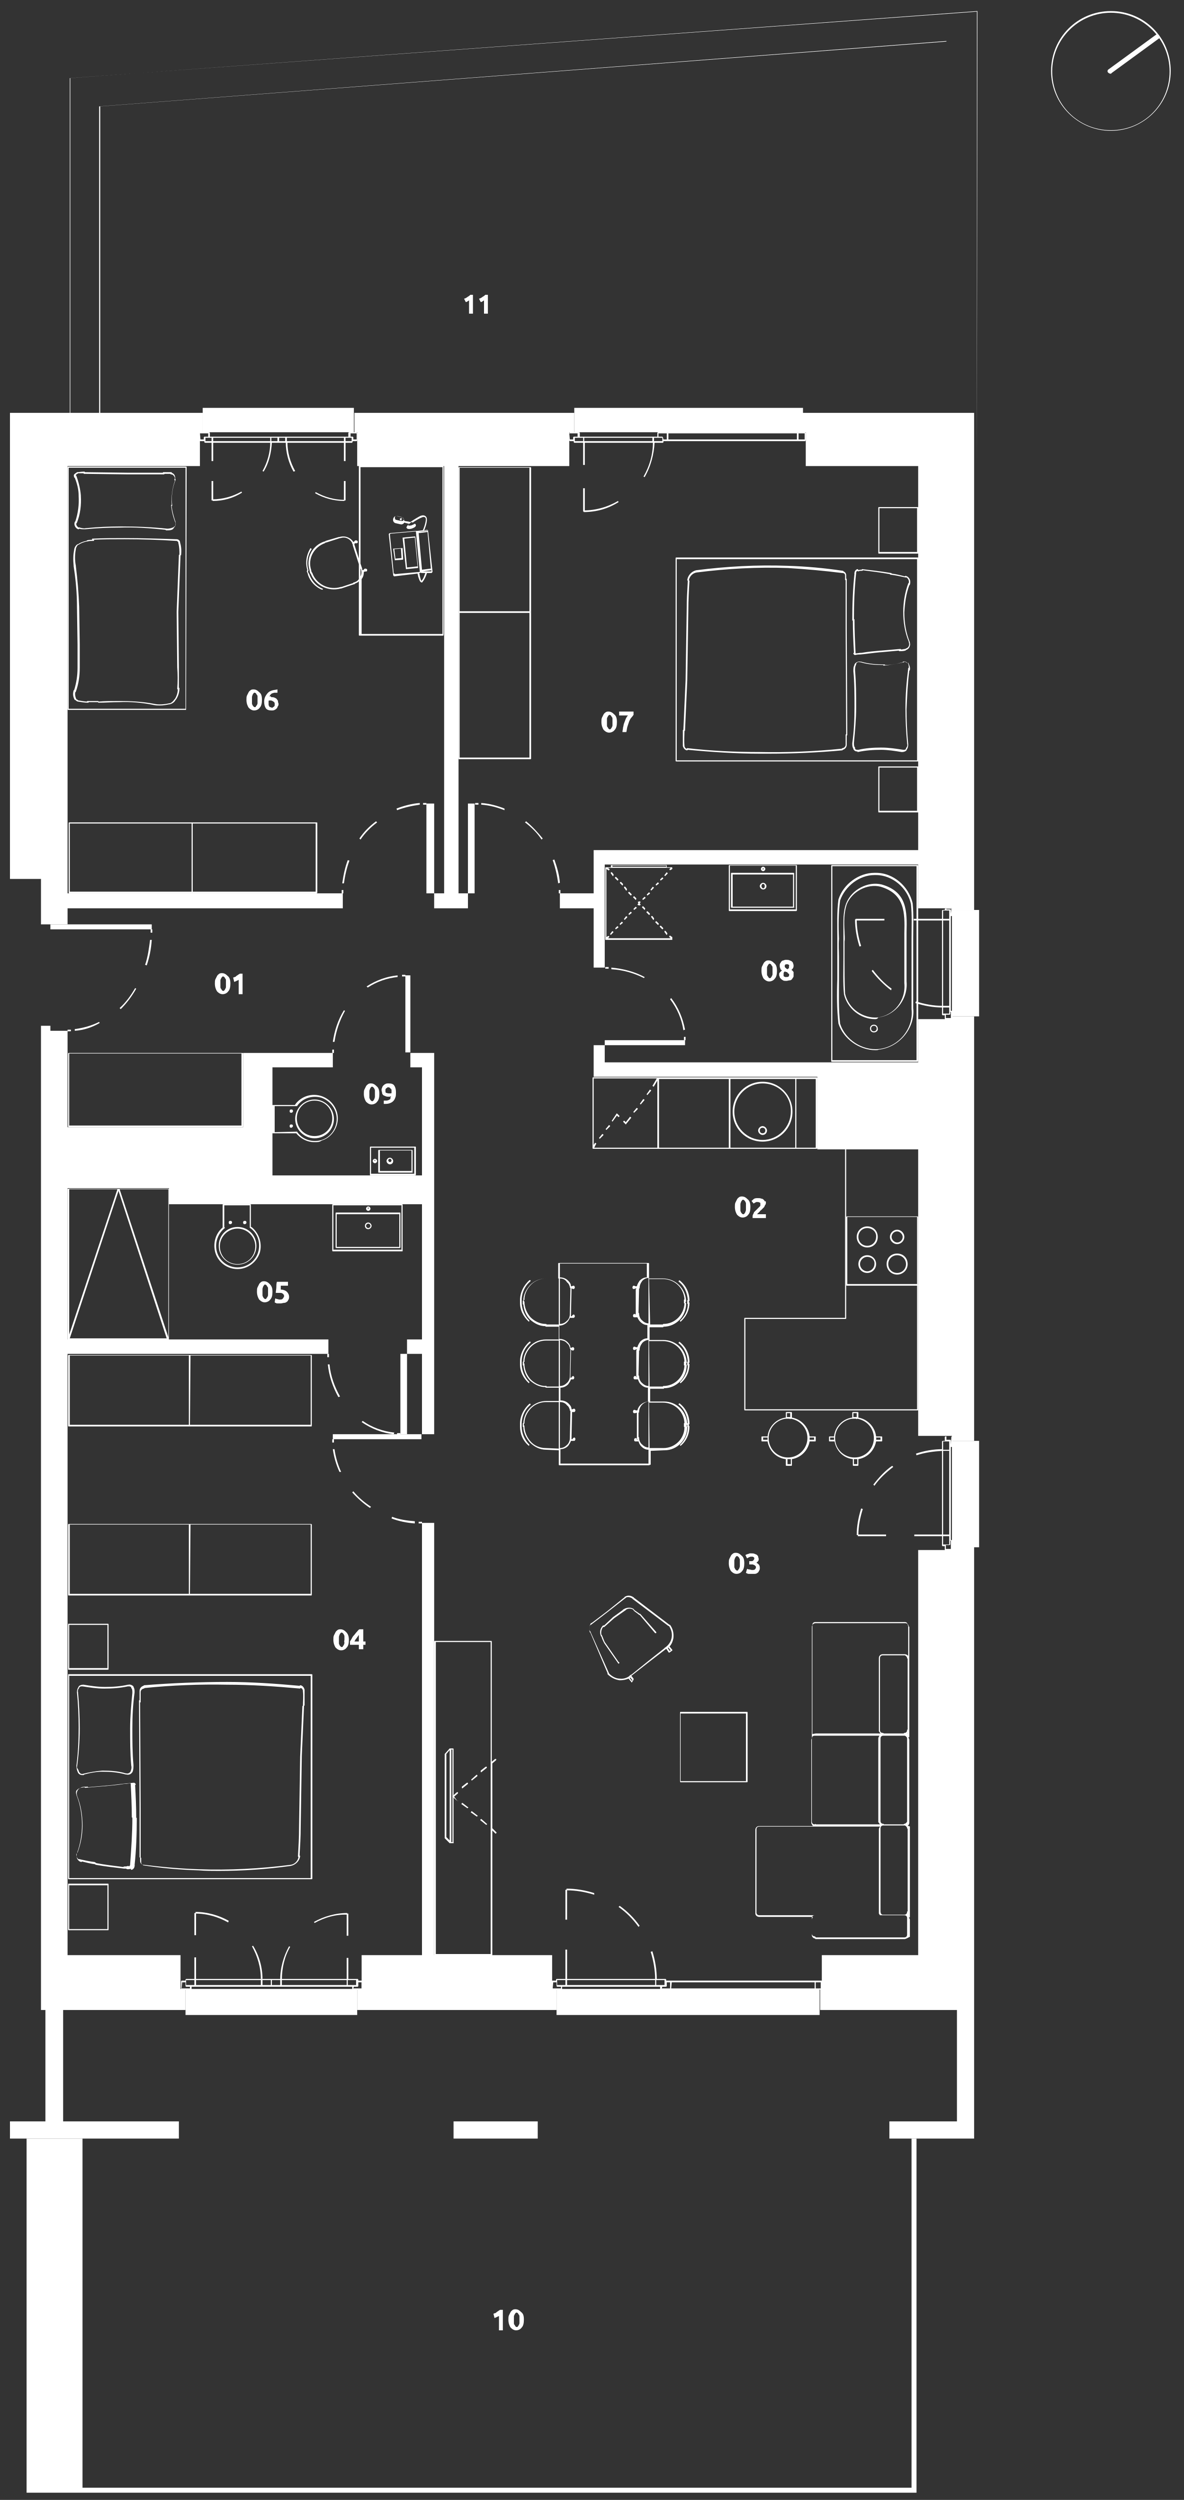 <?xml version="1.0" encoding="utf-8"?>
<!-- Generator: Adobe Illustrator 25.2.1, SVG Export Plug-In . SVG Version: 6.00 Build 0)  -->
<svg version="1.1" id="Layer_1" xmlns="http://www.w3.org/2000/svg" xmlns:xlink="http://www.w3.org/1999/xlink" x="0px" y="0px"
	 viewBox="0 0 213.8 451.1" style="enable-background:new 0 0 213.8 451.1;" xml:space="preserve">
<rect x="0" y="0" width="213.8" height="451.1" fill="#333333" stroke="none"/>
<style type="text/css">
	.st0{fill:#FFFFFF;}
</style>
<g>
	<g>
		<g>
			<g>
				<path class="st0" d="M162.4,449.8C162.3,449.8,162.3,449.8,162.4,449.8v-64.1l0,0l0,0V449.8L162.4,449.8z M159.4,449.8
					L159.4,449.8v-87.1l0,0l0,0V449.8L159.4,449.8z M155.9,449.8L155.9,449.8v-87.1l0,0l0,0V449.8L155.9,449.8z M152.8,449.8
					C152.8,449.8,152.7,449.8,152.8,449.8v-87.1l0,0l0,0V449.8L152.8,449.8z M149.3,449.8L149.3,449.8v-87.1l0,0l0,0V449.8
					L149.3,449.8z M146.3,449.8L146.3,449.8v-87.1l0,0l0,0V449.8C146.4,449.8,146.4,449.8,146.3,449.8z M143.2,449.8L143.2,449.8
					v-87.1l0,0l0,0V449.8L143.2,449.8z M139.7,449.8L139.7,449.8v-87.1l0,0l0,0V449.8C139.8,449.8,139.7,449.8,139.7,449.8z
					 M136.8,449.8C136.7,449.8,136.7,449.8,136.8,449.8v-87.1l0,0l0,0V449.8L136.8,449.8z M133.3,449.8
					C133.3,449.8,133.2,449.8,133.3,449.8v-87.1l0,0l0,0V449.8L133.3,449.8z M130.1,449.8L130.1,449.8v-87.1l0,0l0,0V449.8
					C130.2,449.8,130.2,449.8,130.1,449.8z M126.7,449.8C126.6,449.8,126.6,449.8,126.7,449.8v-87.1l0,0l0,0V449.8L126.7,449.8z
					 M123.7,449.8L123.7,449.8v-87.1l0,0l0,0V449.8L123.7,449.8z M120.6,449.8C120.5,449.8,120.5,449.8,120.6,449.8v-87.1l0,0l0,0
					V449.8L120.6,449.8z M117.1,449.8C117.1,449.8,117,449.8,117.1,449.8v-87.1l0,0l0,0V449.8L117.1,449.8z M114.1,449.8
					L114.1,449.8v-87.1l0,0l0,0V449.8C114.2,449.8,114.1,449.8,114.1,449.8z M110.6,449.8L110.6,449.8v-87.1l0,0l0,0V449.8
					C110.7,449.8,110.7,449.8,110.6,449.8z M107.5,449.8L107.5,449.8v-87.1l0,0l0,0V449.8L107.5,449.8z M104,449.8L104,449.8v-87.1
					l0,0l0,0V449.8C104.1,449.8,104,449.8,104,449.8z M101.1,449.8C101,449.8,101,449.8,101.1,449.8v-87.1l0,0l0,0V449.8
					L101.1,449.8z M97.9,449.8L97.9,449.8v-87.1l0,0l0,0V449.8C98,449.8,97.9,449.8,97.9,449.8z M94.4,449.8L94.4,449.8v-64.1l0,0
					l0,0V449.8C94.5,449.8,94.5,449.8,94.4,449.8z M91.5,449.8C91.5,449.8,91.4,449.8,91.5,449.8v-64.1l0,0l0,0V449.8L91.5,449.8z
					 M88,449.8L88,449.8v-64.1l0,0l0,0V449.8L88,449.8z M84.9,449.8C84.8,449.8,84.8,449.8,84.9,449.8v-64.1l0,0l0,0V449.8
					L84.9,449.8z M81.9,449.8L81.9,449.8v-64.1l0,0l0,0V449.8L81.9,449.8z M78.4,449.8L78.4,449.8v-87.1l0,0l0,0V449.8
					C78.5,449.8,78.4,449.8,78.4,449.8z M75.3,449.8L75.3,449.8v-87.1l0,0l0,0V449.8L75.3,449.8z M71.8,449.8L71.8,449.8v-87.1l0,0
					l0,0V449.8L71.8,449.8z M68.8,449.8L68.8,449.8v-87.1l0,0l0,0V449.8C68.9,449.8,68.9,449.8,68.8,449.8z M65.4,449.8
					C65.3,449.8,65.3,449.8,65.4,449.8v-87.1l0,0l0,0V449.8L65.4,449.8z M62.2,449.8L62.2,449.8v-87.1l0,0l0,0V449.8
					C62.3,449.8,62.2,449.8,62.2,449.8z M59.3,449.8C59.2,449.8,59.2,449.8,59.3,449.8v-87.1l0,0l0,0V449.8L59.3,449.8z M55.8,449.8
					C55.8,449.8,55.7,449.8,55.8,449.8v-87.1l0,0l0,0V449.8L55.8,449.8z M52.6,449.8L52.6,449.8v-87.1l0,0l0,0V449.8
					C52.7,449.8,52.7,449.8,52.6,449.8z M49.2,449.8C49.1,449.8,49.1,449.8,49.2,449.8v-87.1l0,0l0,0V449.8L49.2,449.8z M46.2,449.8
					L46.2,449.8v-87.1l0,0l0,0V449.8L46.2,449.8z M43.1,449.8C43,449.8,43,449.8,43.1,449.8v-87.1l0,0l0,0V449.8L43.1,449.8z
					 M39.6,449.8L39.6,449.8v-87.1l0,0l0,0V449.8L39.6,449.8z M36.6,449.8L36.6,449.8v-87.1l0,0l0,0V449.8
					C36.7,449.8,36.6,449.8,36.6,449.8z M33.1,449.8L33.1,449.8v-87.1l0,0l0,0V449.8C33.2,449.8,33.2,449.8,33.1,449.8z M30,449.8
					L30,449.8v-64.1l0,0l0,0V449.8L30,449.8z M26.5,449.8L26.5,449.8v-64.1l0,0l0,0V449.8C26.6,449.8,26.5,449.8,26.5,449.8z
					 M23.6,449.8C23.5,449.8,23.5,449.8,23.6,449.8v-64.1l0,0l0,0V449.8L23.6,449.8z M20.4,449.8L20.4,449.8v-64.1l0,0l0,0V449.8
					C20.5,449.8,20.4,449.8,20.4,449.8z M16.9,449.8L16.9,449.8v-64.1l0,0l0,0V449.8C17,449.8,17,449.8,16.9,449.8z M171.9,382.7
					L171.9,382.7v-19.9l0,0l0,0V382.7C172,382.7,172,382.7,171.9,382.7z M169,382.7C169,382.7,168.9,382.7,169,382.7v-19.9l0,0l0,0
					V382.7L169,382.7z M165.5,382.7L165.5,382.7v-19.9l0,0l0,0V382.7L165.5,382.7z M162.4,382.7
					C162.3,382.7,162.3,382.7,162.4,382.7v-19.9l0,0l0,0V382.7L162.4,382.7z M94.4,382.7L94.4,382.7v-19.9l0,0l0,0V382.7
					C94.5,382.7,94.5,382.7,94.4,382.7z M91.5,382.7C91.5,382.7,91.4,382.7,91.5,382.7v-19.9l0,0l0,0V382.7L91.5,382.7z M88,382.7
					L88,382.7v-19.9l0,0l0,0V382.7L88,382.7z M84.9,382.7C84.8,382.7,84.8,382.7,84.9,382.7v-19.9l0,0l0,0V382.7L84.9,382.7z
					 M81.9,382.7L81.9,382.7v-19.9l0,0l0,0V382.7L81.9,382.7z M30,382.7L30,382.7v-19.9l0,0l0,0V382.7L30,382.7z M26.5,382.7
					L26.5,382.7v-19.9l0,0l0,0V382.7C26.6,382.7,26.5,382.7,26.5,382.7z M23.6,382.7C23.5,382.7,23.5,382.7,23.6,382.7v-19.9l0,0
					l0,0V382.7L23.6,382.7z M20.4,382.7L20.4,382.7v-19.9l0,0l0,0V382.7C20.5,382.7,20.4,382.7,20.4,382.7z M16.9,382.7L16.9,382.7
					v-19.9l0,0l0,0V382.7C17,382.7,17,382.7,16.9,382.7z M14,382.7L14,382.7v-19.9l0,0l0,0V382.7L14,382.7z"/>
			</g>
		</g>
	</g>
	<g>
		<g>
			<g>
				<polygon class="st0" points="14.9,385.9 14.9,448.9 164.6,448.9 164.6,385.9 165.5,385.9 165.5,449.8 4.8,449.8 4.8,448.9 
					4.8,385.9 				"/>
			</g>
		</g>
	</g>
	<g>
		<g>
			<g>
				<polygon class="st0" points="5.2,74.5 12.2,74.5 33.8,74.5 36.1,74.5 36.6,74.5 36.6,78 36.1,78 36.1,84.1 12.2,84.1 
					12.2,154.7 12.2,158.6 12.2,161.2 61.9,161.2 61.9,163.9 12.2,163.9 12.2,166.8 7.4,166.8 7.4,158.6 1.8,158.6 1.8,74.5 				"/>
			</g>
		</g>
	</g>
	<g>
		<g>
			<g>
				<polygon class="st0" points="102.8,84.1 82.8,84.1 82.8,161.2 84.5,161.2 84.5,163.9 78.4,163.9 78.4,161.2 80.2,161.2 
					80.2,84.1 64.5,84.1 64.5,78 64,78 64,74.5 64.5,74.5 66.8,74.5 100.8,74.5 102.8,74.5 103.7,74.5 103.7,78 102.8,78 				"/>
			</g>
		</g>
	</g>
	<g>
		<g>
			<g>
				<polygon class="st0" points="107.2,156 107.2,153.4 109.2,153.4 165.8,153.4 165.8,84.1 145.5,84.1 145.5,78 144.9,78 
					144.9,74.5 145.5,74.5 149.6,74.5 175.9,74.5 175.9,81.5 175.9,84.1 175.9,159.5 175.9,163.9 175.9,164.2 171.9,164.2 
					171.9,163.9 165.8,163.9 165.8,156 109.2,156 109.2,174.6 107.2,174.6 107.2,163.9 101.1,163.9 101.1,161.2 107.2,161.2 				"/>
			</g>
		</g>
	</g>
	<g>
		<g>
			<g>
				<polygon class="st0" points="109.2,191.7 147.6,191.7 152.8,191.7 165.8,191.7 165.8,183.9 171.9,183.9 171.9,183.4 
					175.9,183.4 175.9,183.9 175.9,185.1 175.9,258.1 175.9,259.1 175.9,260 171.9,260 171.9,259.1 165.8,259.1 165.8,207.4 
					147.6,207.4 147.6,194.3 107.2,194.3 107.2,192.6 107.2,191.7 107.2,188.6 109.2,188.6 				"/>
			</g>
		</g>
	</g>
	<g>
		<g>
			<g>
				<polygon class="st0" points="148.4,352.8 165.8,352.8 165.8,279.7 171.9,279.7 171.9,279.1 175.9,279.1 175.9,279.7 
					175.9,281.4 175.9,362.4 175.9,362.7 175.9,385.9 175,385.9 172.8,385.9 160.6,385.9 160.6,382.8 172.8,382.8 172.8,362.7 
					171.5,362.7 165.8,362.7 150.8,362.7 148.4,362.7 148.1,362.7 148.1,358.9 148.4,358.9 				"/>
			</g>
		</g>
	</g>
	<g>
		<g>
			<g>
				<polygon class="st0" points="65.3,352.8 76.2,352.8 76.2,274.8 78.4,274.8 78.4,352.8 99.7,352.8 99.7,358.9 100.5,358.9 
					100.5,362.7 99.7,362.7 97.2,362.7 66.8,362.7 65.3,362.7 64.5,362.7 64.5,358.9 65.3,358.9 				"/>
			</g>
		</g>
	</g>
	<g>
		<g>
			<g>
				<polygon class="st0" points="8.2,362.7 7.4,362.7 7.4,187.7 7.4,186 7.4,185.1 9.1,185.1 9.1,186 12.2,186 12.2,203.4 
					43.9,203.4 43.9,192.6 43.9,191.3 43.9,190 60.1,190 60.1,192.6 49.2,192.6 49.2,212.1 76.2,212.1 76.2,192.6 74.1,192.6 
					74.1,190 78.4,190 78.4,191.6 78.4,192.6 78.4,258.8 76.2,258.8 76.2,244.3 73.5,244.3 73.5,241.7 76.2,241.7 76.2,217.3 
					30.5,217.3 30.5,214.4 12.2,214.4 12.2,241.7 59.3,241.7 59.3,244.3 12.2,244.3 12.2,352.8 32.6,352.8 32.6,358.9 33.5,358.9 
					33.5,362.7 32.6,362.7 31,362.7 12.2,362.7 11.4,362.7 11.4,382.8 32.3,382.8 32.3,385.9 1.8,385.9 1.8,382.8 8.2,382.8 				"/>
			</g>
		</g>
	</g>
	<g>
		<g>
			<g>
				<rect x="81.9" y="382.8" class="st0" width="15.2" height="3.1"/>
			</g>
		</g>
	</g>
	<g>
		<g>
			<g>
				<rect x="103.7" y="73.6" class="st0" width="41.3" height="4.4"/>
			</g>
		</g>
	</g>
	<g>
		<g>
			<g>
				<rect x="36.6" y="73.6" class="st0" width="27.3" height="4.4"/>
			</g>
		</g>
	</g>
	<g>
		<g>
			<g>
				<rect x="171.9" y="164.2" class="st0" width="4.9" height="19.2"/>
			</g>
		</g>
	</g>
	<g>
		<g>
			<g>
				<rect x="171.9" y="260" class="st0" width="4.9" height="19.2"/>
			</g>
		</g>
	</g>
	<g>
		<g>
			<g>
				<rect x="100.5" y="358.9" class="st0" width="47.5" height="4.7"/>
			</g>
		</g>
	</g>
	<g>
		<g>
			<g>
				<polygon class="st0" points="33.5,358.9 33.5,363.6 64.5,363.6 64.5,358.9 63.6,358.9 34.4,358.9 				"/>
			</g>
		</g>
	</g>
	<g>
		<g>
			<g>
				<path class="st0" d="M148.4,359h-29.1l-0.1-0.1v-0.4h-17.7v0.4l-0.1,0.1h-1.7l-0.1-0.1v-1.4l0.1-0.1h0.7v-0.2l0.1-0.1h19.7
					l0.1,0.1v0.2h28.1l0.1,0.1v1.4L148.4,359z M147.3,358.8h0.9v-1.1h-0.9V358.8z M121.2,358.8h25.9v-1.1h-25.8L121.2,358.8
					L121.2,358.8z M119.5,358.8h1.5v-1.1h-0.6v0.7l-0.1,0.1h-0.7L119.5,358.8L119.5,358.8z M99.8,358.8h1.5v-0.3h-0.7l-0.1-0.1v-0.7
					h-0.6L99.8,358.8L99.8,358.8z M119.3,358.2h0.7v-0.9h-1.5v0.9H119.3z M102.4,358.2h15.9v-0.9h-15.9V358.2z M101.4,358.2h0.7
					v-0.9h-1.5v0.9H101.4z M65.4,359h-1.7l-0.1-0.1v-0.4h-29v0.4l-0.1,0.1h-1.7l-0.1-0.1v-1.4l0.1-0.1h0.7v-0.2l0.1-0.1h31l0.1,0.1
					v0.2h0.7l0.1,0.1v1.4L65.4,359z M63.8,358.8h1.5v-1.1h-0.6v0.7l-0.1,0.1h-0.7L63.8,358.8L63.8,358.8z M32.8,358.8h1.5v-0.3h-0.7
					l-0.1-0.1v-0.7h-0.6L32.8,358.8L32.8,358.8z M63.6,358.2h0.7v-0.9h-1.5v0.9H63.6z M50.9,358.2h11.7v-0.9H50.9V358.2z
					 M49.1,358.2h1.5v-0.9h-1.5V358.2z M47.4,358.2h1.5v-0.9h-1.5V358.2z M35.4,358.2h11.7v-0.9H35.4V358.2z M34.4,358.2h0.7v-0.9
					h-1.5v0.9H34.4z M171.9,279.8h-1.2l-0.1-0.1V279h-0.4l-0.1-0.1v-18.8l0.1-0.1h0.4v-0.7l0.1-0.1h1.2l0.1,0.1v1.7l-0.1,0.1h-0.2
					v16.8h0.2l0.1,0.1v1.7L171.9,279.8z M170.8,279.5h0.9V278h-0.1v0.7l-0.1,0.1h-0.7V279.5L170.8,279.5z M170.7,278.7h0.7v-1.5
					h-1.1v1.5H170.7z M170.3,276.9h1.1v-15.1h-1.1V276.9z M170.3,261.6h1.1v-1.5h-1.1V261.6z M171.7,260.7L171.7,260.7l0.1-1.5h-0.9
					v0.6h0.7l0.1,0.1L171.7,260.7L171.7,260.7z M171.9,184h-1.2l-0.1-0.1v-0.7h-0.4l-0.1-0.1v-18.8l0.1-0.1h0.4V164l0.1-0.1h1.2
					l0.1,0.1v1.2l-0.1,0.1h-0.2v17.1h0.2l0.1,0.1v1.4L171.9,184z M170.8,183.7h0.9v-1.1h-0.1v0.4l-0.1,0.1h-0.7V183.7L170.8,183.7z
					 M170.7,182.9h0.7v-1.1h-1.1v1.1H170.7z M170.3,181.5h1.1v-15.4h-1.1V181.5z M170.3,165.8h1.1v-1.5h-1.1V165.8z M171.7,164.9
					L171.7,164.9l0.1-0.9h-0.9v0.1h0.7l0.1,0.1L171.7,164.9L171.7,164.9z M119.7,79.9h-16l-0.1-0.1v-0.2h-0.7l-0.1-0.1v-1.4l0.1-0.1
					h1.7l0.1,0.1v0.7h14v-0.7l0.1-0.1h26.6l0.1,0.1v1.4l-0.1,0.1h-25.6v0.2L119.7,79.9z M118.1,79.6h1.5V79h-1.5V79.6z M105.5,79.6
					h12.3V79h-12.3V79.6z M103.8,79.6h1.5V79h-1.5V79.6z M144.2,79.3h1.1v-1.1h-1.1V79.3z M120.7,79.3h23.2v-1.1h-23.2
					C120.7,78.2,120.7,79.3,120.7,79.3z M119.8,79.3h0.6v-1.1h-1.5v0.6h0.7l0.1,0.1L119.8,79.3L119.8,79.3z M102.9,79.3h0.6v-0.4
					l0.1-0.1h0.7v-0.6h-1.5L102.9,79.3L102.9,79.3z M63.6,79.9H37l-0.1-0.1v-0.2h-0.8L36,79.5v-1.4l0.1-0.1h1.7l0.1,0.1v0.7h25v-0.7
					L63,78h1.4l0.1,0.1v1.4l-0.1,0.1h-0.7L63.6,79.9L63.6,79.9z M62.4,79.6h1.1V79h-1.1V79.6z M51.8,79.6h10.3V79H51.8V79.6z
					 M50.4,79.6h1.1V79h-1.1V79.6z M49,79.6h1.1V79H49V79.6z M38.5,79.6h10.3V79H38.5V79.6z M37.1,79.6h1.1V79h-1.1V79.6z
					 M63.8,79.3h0.6v-1.1h-1.1v0.6h0.4l0.1,0.1V79.3z M36.2,79.3h0.6v-0.4l0.1-0.1h0.7v-0.6h-1.5L36.2,79.3L36.2,79.3z"/>
			</g>
		</g>
	</g>
	<g>
		<g>
			<g>
				<g>
					<path class="st0" d="M60,260.3c0-0.2,0-0.4,0-0.6h0.3c0,0.2,0,0.4,0,0.6H60z"/>
				</g>
			</g>
		</g>
		<g>
			<g>
				<g>
					<path class="st0" d="M74.9,274.9c-1.4-0.1-2.9-0.4-4.2-0.9l0.1-0.3c1.3,0.5,2.7,0.7,4.1,0.8V274.9z M66.8,272.1
						c-1.2-0.8-2.3-1.8-3.2-2.8l0.2-0.2c0.9,1.1,2,2,3.2,2.8L66.8,272.1z M61.3,265.6c-0.6-1.3-1-2.7-1.2-4.1h0.3
						c0.2,1.4,0.6,2.8,1.2,4.1H61.3z"/>
				</g>
			</g>
		</g>
		<g>
			<g>
				<g>
					<path class="st0" d="M76.2,274.9c-0.2,0-0.4,0-0.6,0v-0.3c0.2,0,0.4,0,0.6,0V274.9z M59.1,244.9c0-0.2,0-0.4,0-0.6h0.3
						c0,0.2,0,0.4,0,0.6H59.1z"/>
				</g>
			</g>
		</g>
		<g>
			<g>
				<g>
					<path class="st0" d="M71.1,258.8c-2-0.2-4.1-1-5.8-2.2l0.2-0.2c1.7,1.2,3.7,1.9,5.7,2.1L71.1,258.8z M61.1,252.1
						c-1-1.8-1.7-3.8-1.9-5.9h0.3c0.2,2.1,0.9,4,1.9,5.8L61.1,252.1z"/>
				</g>
			</g>
		</g>
		<g>
			<g>
				<g>
					<path class="st0" d="M72.3,258.9c-0.2,0-0.4,0-0.6,0v-0.3c0.2,0,0.4,0,0.6,0V258.9z M62,161.2h-0.3c0-0.2,0-0.4,0-0.6H62
						C62,160.8,62,161,62,161.2z"/>
				</g>
			</g>
		</g>
		<g>
			<g>
				<g>
					<path class="st0" d="M62.1,159.4h-0.3c0.2-1.4,0.5-2.9,1-4.2l0.3,0.1C62.6,156.6,62.3,158,62.1,159.4z M65.1,151.5l-0.2-0.2
						c0.8-1.2,1.8-2.2,3-3.1l0.2,0.2C66.9,149.3,65.9,150.3,65.1,151.5z M71.7,146.2l-0.1-0.3c1.3-0.5,2.8-0.9,4.2-1v0.3
						C74.4,145.4,73,145.7,71.7,146.2z"/>
				</g>
			</g>
		</g>
		<g>
			<g>
				<g>
					<path class="st0" d="M101.2,161.2h-0.3c0-0.2,0-0.4,0-0.6h0.3C101.2,160.8,101.2,161,101.2,161.2z M76.4,145.2v-0.3
						c0.2,0,0.4,0,0.6,0v0.3C76.8,145.2,76.6,145.2,76.4,145.2z"/>
				</g>
			</g>
		</g>
		<g>
			<g>
				<g>
					<path class="st0" d="M100.8,159.4c-0.2-1.4-0.5-2.8-1-4.2l0.3-0.1c0.5,1.4,0.9,2.8,1,4.2L100.8,159.4z M97.8,151.5
						c-0.8-1.2-1.8-2.2-3-3.1l0.2-0.2c1.1,0.9,2.1,2,3,3.1L97.8,151.5z M91.1,146.2c-1.3-0.5-2.7-0.9-4.2-1v-0.3
						c1.5,0.1,2.9,0.5,4.2,1V146.2z"/>
				</g>
			</g>
		</g>
		<g>
			<g>
				<g>
					<path class="st0" d="M123.8,187.7h-0.3c0-0.2,0-0.4,0-0.6h0.3C123.8,187.3,123.8,187.5,123.8,187.7z M86.4,145.2
						c-0.2,0-0.4,0-0.6,0v-0.3c0.2,0,0.4,0,0.6,0V145.2z"/>
				</g>
			</g>
		</g>
		<g>
			<g>
				<g>
					<path class="st0" d="M123.4,185.9c-0.3-2-1.1-3.9-2.4-5.6l0.2-0.2c1.3,1.7,2.1,3.6,2.5,5.7L123.4,185.9z M116.3,176.5
						c-1.8-0.9-3.8-1.5-5.9-1.6v-0.3c2.1,0.2,4.1,0.7,6,1.7L116.3,176.5z"/>
				</g>
			</g>
		</g>
		<g>
			<g>
				<g>
					<path class="st0" d="M60.3,190H60c0-0.2,0-0.4,0-0.6h0.3C60.3,189.6,60.3,189.8,60.3,190z M109.9,174.8c-0.2,0-0.4,0-0.6,0
						v-0.3c0.2,0,0.4,0,0.6,0V174.8z"/>
				</g>
			</g>
		</g>
		<g>
			<g>
				<g>
					<path class="st0" d="M60.4,188h-0.3c0.3-2,0.9-3.9,2-5.7l0.2,0.1C61.3,184.2,60.7,186,60.4,188z M66.4,178.2l-0.2-0.2
						c1.7-1.1,3.6-1.8,5.6-2v0.3C69.9,176.5,68.1,177.1,66.4,178.2z"/>
				</g>
			</g>
		</g>
		<g>
			<g>
				<g>
					<path class="st0" d="M72.6,176.2v-0.3c0.2,0,0.4,0,0.6,0v0.3C73,176.2,72.8,176.2,72.6,176.2z M27.5,168.3h-0.3
						c0-0.2,0-0.4,0-0.6h0.3C27.5,167.9,27.5,168.1,27.5,168.3z"/>
				</g>
			</g>
		</g>
		<g>
			<g>
				<g>
					<path class="st0" d="M13.5,186v-0.3c1.5-0.2,3-0.6,4.4-1.3l0.1,0.2C16.6,185.4,15.1,185.9,13.5,186z M21.8,182.1l-0.2-0.2
						c1.1-1,2-2.2,2.8-3.6l0.2,0.1C23.8,179.8,22.9,181,21.8,182.1z M26.5,174.2l-0.3-0.1c0.5-1.4,0.7-3,0.9-4.5h0.3
						C27.3,171.2,27,172.7,26.5,174.2z"/>
				</g>
			</g>
		</g>
		<g>
			<g>
				<g>
					<path class="st0" d="M12.2,186.1v-0.3c0.2,0,0.4,0,0.6,0v0.3C12.7,186.1,12.5,186.1,12.2,186.1z"/>
				</g>
			</g>
		</g>
		<g>
			<g>
				<g>
					<path class="st0" d="M170.2,166.1H165v-0.3h5.2V166.1z M159.7,166.1h-5.2v-0.3h5.2V166.1z"/>
				</g>
			</g>
		</g>
		<g>
			<g>
				<g>
					<path class="st0" d="M170.2,277.2h-5.1v-0.3h5.1V277.2z M160,277.2h-5.1v-0.3h5.1V277.2z"/>
				</g>
			</g>
		</g>
		<g>
			<g>
				<g>
					<path class="st0" d="M155,277h-0.3c0-1.6,0.3-3.2,0.8-4.8l0.3,0.1C155.3,273.9,155,275.4,155,277z M157.9,268.1l-0.2-0.2
						c1-1.3,2.1-2.5,3.4-3.4l0.2,0.2C160,265.7,158.8,266.8,157.9,268.1z M165.5,262.6l-0.1-0.3c1.5-0.5,3.1-0.8,4.8-0.8v0.3
						C168.6,261.9,167,262.1,165.5,262.6z"/>
				</g>
			</g>
		</g>
		<g>
			<g>
				<g>
					<path class="st0" d="M170.2,181.8c-1.7,0-3.3-0.3-4.9-0.8l0.1-0.3c1.5,0.5,3.2,0.8,4.8,0.8L170.2,181.8L170.2,181.8z
						 M160.9,178.7c-1.3-1-2.5-2.2-3.5-3.5l0.2-0.2c1,1.3,2.1,2.5,3.4,3.4L160.9,178.7z M155.2,170.8c-0.5-1.6-0.8-3.2-0.8-4.9h0.3
						c0,1.6,0.3,3.3,0.8,4.8L155.2,170.8z"/>
				</g>
			</g>
		</g>
		<g>
			<g>
				<g>
					<path class="st0" d="M102.4,357.2h-0.3v-5.4h0.3V357.2z M102.4,346.4h-0.3V341h0.3V346.4z"/>
				</g>
			</g>
		</g>
		<g>
			<g>
				<g>
					<path class="st0" d="M118.6,357.2h-0.3c0-1.7-0.3-3.4-0.8-5l0.3-0.1C118.3,353.7,118.6,355.4,118.6,357.2z M115.3,347.7
						c-1-1.4-2.2-2.6-3.6-3.6l0.2-0.2c1.4,1,2.6,2.2,3.6,3.6L115.3,347.7z M107.3,341.9c-1.6-0.5-3.3-0.8-5-0.8v-0.3
						c1.7,0,3.4,0.3,5,0.8V341.9z"/>
				</g>
			</g>
		</g>
		<g>
			<g>
				<g>
					<path class="st0" d="M62.9,357.3h-0.3v-4h0.3V357.3z M62.9,349.3h-0.3v-4h0.3V349.3z"/>
				</g>
			</g>
		</g>
		<g>
			<g>
				<g>
					<path class="st0" d="M50.9,357.2h-0.3c0-2.1,0.6-4.2,1.6-6l0.2,0.1C51.4,353,50.9,355.1,50.9,357.2z M56.8,347l-0.1-0.2
						c1.8-1,3.9-1.6,6-1.6v0.3C60.7,345.4,58.6,346,56.8,347z"/>
				</g>
			</g>
		</g>
		<g>
			<g>
				<g>
					<path class="st0" d="M35.4,357.2h-0.3v-4h0.3V357.2z M35.4,349.2h-0.3v-4h0.3V349.2z"/>
				</g>
			</g>
		</g>
		<g>
			<g>
				<g>
					<path class="st0" d="M47.4,357.1h-0.3c0-2.1-0.6-4.1-1.6-5.9l0.2-0.1C46.8,352.9,47.4,355,47.4,357.1z M41.2,346.9
						c-1.8-1-3.8-1.6-5.9-1.6V345c2.1,0,4.2,0.6,6,1.6L41.2,346.9z"/>
				</g>
			</g>
		</g>
		<g>
			<g>
				<g>
					<path class="st0" d="M105.6,92.3h-0.3v-4.2h0.3V92.3z M105.6,83.9h-0.3v-4.2h0.3V83.9z"/>
				</g>
			</g>
		</g>
		<g>
			<g>
				<g>
					<path class="st0" d="M105.4,92.4v-0.3c2.2,0,4.3-0.6,6.2-1.7l0.1,0.2C109.8,91.8,107.7,92.4,105.4,92.4z M116.4,86.1l-0.2-0.1
						c1.1-1.9,1.7-4,1.7-6.2h0.3C118.1,82,117.5,84.2,116.4,86.1z"/>
				</g>
			</g>
		</g>
		<g>
			<g>
				<g>
					<path class="st0" d="M62.4,90.3h-0.3v-3.5h0.3V90.3z M62.4,83.2h-0.3v-3.5h0.3V83.2z"/>
				</g>
			</g>
		</g>
		<g>
			<g>
				<g>
					<path class="st0" d="M62.2,90.4c-1.9,0-3.7-0.5-5.3-1.4l0.1-0.2c1.6,0.9,3.4,1.4,5.2,1.4V90.4L62.2,90.4z M53,85.1
						c-0.9-1.6-1.4-3.5-1.4-5.3h0.3c0,1.8,0.5,3.6,1.4,5.2L53,85.1z"/>
				</g>
			</g>
		</g>
		<g>
			<g>
				<g>
					<path class="st0" d="M38.5,90.3h-0.3v-3.5h0.3V90.3z M38.5,83.2h-0.3v-3.5h0.3V83.2z"/>
				</g>
			</g>
		</g>
		<g>
			<g>
				<g>
					<path class="st0" d="M38.4,90.4v-0.3c1.8,0,3.6-0.5,5.2-1.4l0.1,0.2C42.1,89.9,40.3,90.4,38.4,90.4z M47.6,85.1L47.4,85
						c0.9-1.6,1.4-3.4,1.4-5.2h0.3C49,81.6,48.6,83.5,47.6,85.1z"/>
				</g>
			</g>
		</g>
	</g>
	<g>
		<g>
			<g>
				<rect x="84.5" y="145" class="st0" width="1.2" height="16.2"/>
			</g>
		</g>
	</g>
	<g>
		<g>
			<g>
				<rect x="77" y="145" class="st0" width="1.4" height="16.2"/>
			</g>
		</g>
	</g>
	<g>
		<g>
			<g>
				<rect x="109.2" y="187.7" class="st0" width="14.5" height="0.9"/>
			</g>
		</g>
	</g>
	<g>
		<g>
			<g>
				<rect x="73.2" y="176" class="st0" width="0.9" height="13.9"/>
			</g>
		</g>
	</g>
	<g>
		<g>
			<g>
				<rect x="72.3" y="244.3" class="st0" width="1.2" height="14.5"/>
			</g>
		</g>
	</g>
	<g>
		<g>
			<g>
				<rect x="60.1" y="258.8" class="st0" width="16" height="0.9"/>
			</g>
		</g>
	</g>
	<g>
		<g>
			<g>
				<rect x="9.1" y="166.8" class="st0" width="18.3" height="0.9"/>
			</g>
		</g>
	</g>
	<g>
		<g>
			<g>
				<path class="st0" d="M111.4,130.3c0,0.6-0.1,1.1-0.4,1.4c-0.2,0.3-0.6,0.5-1,0.5s-0.7-0.2-1-0.5c-0.2-0.3-0.4-0.8-0.4-1.4
					c0-0.3,0-0.6,0.1-0.8c0.1-0.2,0.2-0.4,0.3-0.6c0.1-0.2,0.3-0.3,0.4-0.4c0.2-0.1,0.3-0.1,0.5-0.1c0.4,0,0.7,0.2,1,0.5
					C111.3,129.2,111.4,129.7,111.4,130.3z M110.6,130.3c0-0.2,0-0.3,0-0.5s0-0.3-0.1-0.4c-0.1-0.1-0.1-0.2-0.2-0.3
					s-0.2-0.1-0.2-0.1s-0.2,0-0.2,0.1c-0.1,0.1-0.1,0.1-0.2,0.3c-0.1,0.2-0.1,0.2-0.1,0.4c0,0.1,0,0.3,0,0.5s0,0.4,0,0.5
					c0,0.2,0,0.3,0.1,0.4c0.1,0.1,0.1,0.2,0.2,0.3s0.1,0.1,0.2,0.1s0.2,0,0.2-0.1c0.1-0.1,0.1-0.1,0.2-0.3s0.1-0.2,0.1-0.4
					S110.6,130.5,110.6,130.3z"/>
			</g>
		</g>
		<g>
			<g>
				<path class="st0" d="M112.4,132.1c0-0.3,0.1-0.5,0.1-0.8c0.1-0.3,0.1-0.6,0.2-0.8c0.1-0.3,0.2-0.5,0.3-0.8
					c0.1-0.2,0.2-0.4,0.4-0.6h-1.6v-0.7h2.6v0.6c-0.1,0.1-0.2,0.3-0.4,0.5s-0.3,0.5-0.4,0.7c-0.1,0.3-0.2,0.6-0.3,0.9
					c-0.1,0.3-0.1,0.6-0.2,1L112.4,132.1L112.4,132.1z"/>
			</g>
		</g>
	</g>
	<g>
		<g>
			<g>
				<path class="st0" d="M47.3,126.3c0,0.6-0.1,1.1-0.4,1.4c-0.2,0.3-0.6,0.5-1,0.5s-0.7-0.2-1-0.5c-0.2-0.3-0.4-0.8-0.4-1.4
					c0-0.3,0-0.6,0.1-0.8s0.2-0.4,0.3-0.6s0.3-0.3,0.4-0.4c0.2-0.1,0.3-0.1,0.5-0.1c0.4,0,0.7,0.2,1,0.5
					C47.2,125.2,47.3,125.6,47.3,126.3z M46.5,126.3c0-0.2,0-0.3,0-0.5s0-0.3-0.1-0.4s-0.1-0.2-0.2-0.3S46,125,46,125
					c-0.1,0-0.2,0-0.2,0.1c-0.1,0.1-0.1,0.1-0.2,0.3c0,0.1-0.1,0.2-0.1,0.4c0,0.1,0,0.3,0,0.5s0,0.4,0,0.5c0,0.2,0,0.3,0.1,0.4
					c0,0.1,0.1,0.2,0.2,0.3s0.1,0.1,0.2,0.1s0.2,0,0.2-0.1s0.1-0.1,0.2-0.3s0.1-0.2,0.1-0.4S46.5,126.4,46.5,126.3z"/>
			</g>
		</g>
		<g>
			<g>
				<path class="st0" d="M49,125.8c0.2,0,0.4,0,0.6,0.1s0.3,0.1,0.4,0.3c0.1,0.1,0.2,0.2,0.2,0.4s0.1,0.3,0.1,0.4s0,0.3-0.1,0.4
					s-0.1,0.3-0.2,0.4c-0.1,0.1-0.2,0.2-0.4,0.3c-0.2,0.1-0.3,0.1-0.6,0.1c-0.4,0-0.8-0.1-1-0.4s-0.3-0.7-0.3-1.2
					c0-0.4,0.1-0.7,0.2-0.9s0.3-0.5,0.5-0.7s0.4-0.3,0.7-0.4s0.6-0.1,1-0.2c0,0.1,0,0.2,0,0.3s0,0.2,0,0.3c-0.2,0-0.3,0-0.5,0
					s-0.3,0.1-0.4,0.1s-0.2,0.1-0.3,0.2s-0.2,0.2-0.2,0.4c0.1,0,0.2-0.1,0.2-0.1C48.9,125.8,49,125.8,49,125.8z M48.9,126.4
					c-0.1,0-0.2,0-0.2,0c-0.1,0-0.2,0-0.2,0.1c0,0,0,0,0,0.1v0.1c0,0.1,0,0.2,0,0.4c0,0.1,0,0.2,0.1,0.3c0,0.1,0.1,0.2,0.2,0.2
					s0.2,0.1,0.3,0.1s0.2,0,0.2-0.1c0.1,0,0.1-0.1,0.2-0.1c0-0.1,0.1-0.1,0.1-0.2s0-0.1,0-0.2c0-0.2,0-0.3-0.1-0.4
					S49.1,126.4,48.9,126.4z"/>
			</g>
		</g>
	</g>
	<g>
		<g>
			<g>
				<path class="st0" d="M135.5,217.8c0,0.6-0.1,1.1-0.4,1.4c-0.2,0.3-0.6,0.5-1,0.5s-0.7-0.2-1-0.5c-0.2-0.3-0.4-0.8-0.4-1.4
					c0-0.3,0-0.6,0.1-0.8s0.2-0.4,0.3-0.6c0.1-0.2,0.3-0.3,0.4-0.4c0.2-0.1,0.3-0.1,0.5-0.1c0.4,0,0.7,0.2,1,0.5
					C135.4,216.7,135.5,217.2,135.5,217.8z M134.7,217.8c0-0.2,0-0.3,0-0.5s0-0.3-0.1-0.4c0-0.1-0.1-0.2-0.2-0.3s-0.1-0.1-0.2-0.1
					s-0.2,0-0.2,0.1c-0.1,0.1-0.1,0.1-0.2,0.3c0,0.1-0.1,0.2-0.1,0.4c0,0.1,0,0.3,0,0.5s0,0.4,0,0.5c0,0.2,0,0.3,0.1,0.4
					c0,0.1,0.1,0.2,0.2,0.3s0.1,0.1,0.2,0.1s0.2,0,0.2-0.1c0.1-0.1,0.1-0.1,0.2-0.3c0-0.1,0.1-0.2,0.1-0.4
					C134.7,218.2,134.7,218,134.7,217.8z"/>
			</g>
		</g>
		<g>
			<g>
				<path class="st0" d="M138.3,217c0,0.1,0,0.3-0.1,0.4c-0.1,0.1-0.1,0.2-0.2,0.4c-0.1,0.1-0.2,0.2-0.3,0.3s-0.2,0.2-0.3,0.3
					c-0.1,0-0.1,0.1-0.2,0.2s-0.1,0.1-0.2,0.2c-0.1,0.1-0.1,0.1-0.2,0.2c-0.1,0.1-0.1,0.1-0.1,0.1h1.6v0.7h-2.4v-0.1
					c0-0.1,0-0.1,0-0.1c0-0.2,0-0.3,0.1-0.5c0.1-0.1,0.1-0.3,0.2-0.4s0.2-0.2,0.3-0.3s0.2-0.2,0.3-0.3s0.2-0.2,0.2-0.2
					c0.1-0.1,0.1-0.1,0.2-0.2s0.1-0.1,0.1-0.2c0-0.1,0-0.1,0-0.2c0-0.2,0-0.3-0.1-0.3s-0.2-0.1-0.3-0.1s-0.2,0-0.3,0
					s-0.2,0.1-0.2,0.1c-0.1,0-0.1,0.1-0.2,0.1s-0.1,0.1-0.1,0.1l-0.4-0.5c0.2-0.1,0.3-0.3,0.5-0.4c0.2-0.1,0.4-0.1,0.7-0.1
					c0.2,0,0.4,0,0.6,0.1c0.2,0,0.3,0.1,0.4,0.2c0.1,0.1,0.2,0.2,0.2,0.3C138.3,216.7,138.3,216.8,138.3,217z"/>
			</g>
		</g>
	</g>
	<g>
		<g>
			<g>
				<path class="st0" d="M134.4,282.1c0,0.6-0.1,1.1-0.4,1.4c-0.2,0.3-0.6,0.5-1,0.5s-0.7-0.2-1-0.5c-0.2-0.3-0.4-0.8-0.4-1.4
					c0-0.3,0-0.6,0.1-0.8c0.1-0.2,0.2-0.4,0.3-0.6s0.3-0.3,0.4-0.4c0.2-0.1,0.3-0.1,0.5-0.1c0.4,0,0.7,0.2,1,0.5
					C134.3,281,134.4,281.5,134.4,282.1z M133.6,282.1c0-0.2,0-0.3,0-0.5s0-0.3-0.1-0.4c0-0.1-0.1-0.2-0.2-0.3
					c-0.1-0.1-0.1-0.1-0.2-0.1s-0.2,0-0.2,0.1c-0.1,0.1-0.1,0.1-0.2,0.3c0,0.1-0.1,0.2-0.1,0.4c0,0.1,0,0.3,0,0.5s0,0.4,0,0.5
					c0,0.2,0,0.3,0.1,0.4c0,0.1,0.1,0.2,0.2,0.3c0.1,0.1,0.1,0.1,0.2,0.1s0.2,0,0.2-0.1s0.1-0.1,0.2-0.3c0-0.1,0.1-0.2,0.1-0.4
					C133.6,282.4,133.6,282.3,133.6,282.1z"/>
			</g>
		</g>
		<g>
			<g>
				<path class="st0" d="M135.8,284c-0.1,0-0.2,0-0.3,0s-0.2,0-0.3,0s-0.2,0-0.3-0.1c-0.1,0-0.1,0-0.2-0.1l0.2-0.7
					c0.1,0,0.2,0.1,0.4,0.1s0.3,0.1,0.5,0.1s0.4,0,0.5-0.1s0.2-0.2,0.2-0.4c0-0.1,0-0.2-0.1-0.2c0-0.1-0.1-0.1-0.2-0.2
					c-0.1,0-0.2-0.1-0.3-0.1s-0.2,0-0.3,0h-0.3v-0.6h0.3c0.1,0,0.2,0,0.2,0s0.1,0,0.2-0.1s0.1-0.1,0.1-0.1c0-0.1,0.1-0.1,0.1-0.2
					s0-0.1,0-0.2l-0.1-0.1c0,0-0.1-0.1-0.2-0.1s-0.1,0-0.2,0c-0.2,0-0.3,0-0.4,0.1c-0.1,0-0.2,0.1-0.4,0.2l-0.3-0.6
					c0.1,0,0.1-0.1,0.2-0.1s0.2-0.1,0.3-0.1s0.2-0.1,0.3-0.1s0.2,0,0.3,0c0.2,0,0.4,0,0.6,0.1s0.3,0.1,0.4,0.2s0.2,0.2,0.2,0.3
					c0,0.1,0.1,0.3,0.1,0.4s0,0.3-0.1,0.4s-0.2,0.2-0.3,0.3c0.2,0.1,0.3,0.2,0.4,0.3s0.2,0.3,0.2,0.6c0,0.2,0,0.3-0.1,0.5
					c-0.1,0.1-0.1,0.3-0.3,0.4c-0.1,0.1-0.3,0.2-0.5,0.2C136.2,284,136,284,135.8,284z"/>
			</g>
		</g>
	</g>
	<g>
		<g>
			<g>
				<path class="st0" d="M49.2,233.1c0,0.6-0.1,1.1-0.4,1.4c-0.2,0.3-0.6,0.5-1,0.5s-0.7-0.2-1-0.5c-0.2-0.3-0.4-0.8-0.4-1.4
					c0-0.3,0-0.6,0.1-0.8s0.2-0.4,0.3-0.6c0.1-0.2,0.3-0.3,0.4-0.4c0.2-0.1,0.3-0.1,0.5-0.1c0.4,0,0.7,0.2,1,0.5
					C49.1,232.1,49.2,232.5,49.2,233.1z M48.4,233.1c0-0.2,0-0.3,0-0.5s0-0.3-0.1-0.4s-0.1-0.2-0.2-0.3c-0.1-0.1-0.2-0.1-0.2-0.1
					c-0.1,0-0.2,0-0.2,0.1c-0.1,0.1-0.1,0.1-0.2,0.3c0,0.1-0.1,0.2-0.1,0.4c0,0.1,0,0.3,0,0.5s0,0.4,0,0.5c0,0.2,0,0.3,0.1,0.4
					c0,0.1,0.1,0.2,0.2,0.3c0.1,0.1,0.1,0.1,0.2,0.1s0.2,0,0.2-0.1s0.1-0.1,0.2-0.3s0.1-0.2,0.1-0.4
					C48.4,233.5,48.4,233.3,48.4,233.1z"/>
			</g>
		</g>
		<g>
			<g>
				<path class="st0" d="M51.3,233.9c0-0.1,0-0.2-0.1-0.3c0-0.1-0.1-0.1-0.2-0.2s-0.3-0.1-0.5-0.1s-0.4,0-0.7,0c0-0.3,0.1-0.7,0.1-1
					s0-0.7,0.1-1h2v0.7h-1.3c0,0.1,0,0.2,0,0.4c0,0.1,0,0.2,0,0.3c0.5,0,0.9,0.2,1.1,0.4c0.2,0.2,0.4,0.5,0.4,0.9
					c0,0.2,0,0.3-0.1,0.5c-0.1,0.1-0.1,0.3-0.3,0.4c-0.1,0.1-0.3,0.2-0.5,0.2s-0.4,0.1-0.6,0.1c-0.1,0-0.2,0-0.3,0s-0.2,0-0.3,0
					s-0.2,0-0.3-0.1c-0.1,0-0.1,0-0.2-0.1l0.1-0.7c0.1,0,0.2,0.1,0.3,0.1s0.3,0.1,0.5,0.1s0.4,0,0.5-0.1S51.3,234,51.3,233.9z"/>
			</g>
		</g>
	</g>
	<g>
		<g>
			<g>
				<path class="st0" d="M63,295.9c0,0.6-0.1,1.1-0.4,1.4c-0.2,0.3-0.6,0.5-1,0.5s-0.7-0.2-1-0.5c-0.2-0.3-0.4-0.8-0.4-1.4
					c0-0.3,0-0.6,0.1-0.8c0.1-0.2,0.2-0.4,0.3-0.6s0.3-0.3,0.4-0.4c0.2-0.1,0.3-0.1,0.5-0.1c0.4,0,0.7,0.2,1,0.5
					C62.8,294.8,63,295.2,63,295.9z M62.2,295.9c0-0.2,0-0.3,0-0.5s0-0.3-0.1-0.4c0-0.1-0.1-0.2-0.2-0.3c-0.1-0.1-0.1-0.1-0.2-0.1
					s-0.2,0-0.2,0.1c-0.1,0.1-0.1,0.1-0.2,0.3c0,0.1-0.1,0.2-0.1,0.4c0,0.1,0,0.3,0,0.5s0,0.4,0,0.5c0,0.2,0,0.3,0.1,0.4
					c0,0.1,0.1,0.2,0.2,0.3c0.1,0.1,0.1,0.1,0.2,0.1s0.2,0,0.2-0.1s0.1-0.1,0.2-0.3c0-0.1,0.1-0.2,0.1-0.4
					C62.1,296.2,62.2,296,62.2,295.9z"/>
			</g>
		</g>
		<g>
			<g>
				<path class="st0" d="M65.6,294v2.2H66v0.6h-0.4v0.8h-0.8v-0.8h-1.6v-0.6c0.1-0.2,0.2-0.3,0.3-0.5s0.2-0.4,0.4-0.6
					c0.2-0.2,0.3-0.4,0.5-0.6c0.2-0.2,0.3-0.4,0.5-0.5H65.6z M64.8,295c-0.1,0.2-0.3,0.4-0.4,0.6c-0.2,0.2-0.3,0.4-0.4,0.6h0.8V295z
					"/>
			</g>
		</g>
	</g>
	<g>
		<g>
			<g>
				<path class="st0" d="M140.3,175.2c0,0.6-0.1,1.1-0.4,1.4c-0.2,0.3-0.6,0.5-1,0.5s-0.7-0.2-1-0.5c-0.2-0.3-0.4-0.8-0.4-1.4
					c0-0.3,0-0.6,0.1-0.8s0.2-0.4,0.3-0.6c0.1-0.2,0.3-0.3,0.4-0.4c0.2-0.1,0.3-0.1,0.5-0.1c0.4,0,0.7,0.2,1,0.5
					C140.2,174.1,140.3,174.6,140.3,175.2z M139.5,175.2c0-0.2,0-0.3,0-0.5s0-0.3-0.1-0.4c-0.1-0.1-0.1-0.2-0.2-0.3
					s-0.2-0.1-0.2-0.1s-0.2,0-0.2,0.1c-0.1,0.1-0.1,0.1-0.2,0.3c-0.1,0.2-0.1,0.2-0.1,0.4c0,0.1,0,0.3,0,0.5s0,0.4,0,0.5
					c0,0.2,0,0.3,0.1,0.4c0.1,0.1,0.1,0.2,0.2,0.3s0.1,0.1,0.2,0.1s0.2,0,0.2-0.1c0.1-0.1,0.1-0.1,0.2-0.3c0.1-0.2,0.1-0.2,0.1-0.4
					S139.5,175.4,139.5,175.2z"/>
			</g>
		</g>
		<g>
			<g>
				<path class="st0" d="M143.3,176c0,0.2,0,0.3-0.1,0.4c-0.1,0.1-0.1,0.2-0.2,0.3s-0.2,0.2-0.4,0.2s-0.4,0.1-0.6,0.1
					s-0.5,0-0.6-0.1c-0.2-0.1-0.3-0.2-0.4-0.3s-0.2-0.2-0.2-0.3s-0.1-0.2-0.1-0.3s0-0.2,0-0.3s0.1-0.2,0.1-0.2s0.1-0.1,0.2-0.2
					s0.1-0.1,0.2-0.2c-0.2-0.1-0.3-0.2-0.3-0.4c-0.1-0.1-0.1-0.3-0.1-0.5c0-0.1,0-0.3,0.1-0.4c0.1-0.1,0.1-0.2,0.2-0.3
					s0.2-0.2,0.4-0.2c0.2-0.1,0.3-0.1,0.5-0.1s0.4,0,0.6,0.1s0.3,0.1,0.4,0.2c0.1,0.1,0.2,0.2,0.2,0.3s0.1,0.2,0.1,0.4
					s0,0.3-0.1,0.5c-0.1,0.1-0.2,0.3-0.3,0.3c0.2,0.1,0.3,0.3,0.4,0.4C143.3,175.6,143.3,175.8,143.3,176z M141.5,176v0.1
					c0,0.1,0.1,0.1,0.1,0.1s0.1,0.1,0.2,0.1s0.1,0,0.2,0c0.2,0,0.3,0,0.4-0.1s0.1-0.2,0.1-0.3s0-0.2-0.1-0.2s-0.1-0.1-0.2-0.2
					c-0.1-0.1-0.1-0.1-0.2-0.1s-0.2-0.1-0.3-0.1c-0.1,0.1-0.2,0.2-0.2,0.3C141.5,175.8,141.5,175.9,141.5,176z M142.5,174.3v-0.1
					c0,0,0-0.1-0.1-0.1l-0.1-0.1c0,0-0.1,0-0.2,0s-0.1,0-0.2,0s-0.1,0.1-0.1,0.1l-0.1,0.1v0.1c0,0.1,0,0.2,0.1,0.3s0.2,0.2,0.4,0.3
					c0.1-0.1,0.2-0.2,0.3-0.2C142.4,174.5,142.5,174.4,142.5,174.3z"/>
			</g>
		</g>
	</g>
	<g>
		<g>
			<g>
				<path class="st0" d="M89.1,417.5c0.1,0,0.2-0.1,0.3-0.1s0.2-0.1,0.3-0.2s0.2-0.1,0.3-0.2s0.2-0.1,0.3-0.2h0.5v3.7h-0.7v-2.6
					c-0.1,0.1-0.2,0.1-0.4,0.2c-0.1,0.1-0.3,0.1-0.4,0.2L89.1,417.5z"/>
			</g>
		</g>
		<g>
			<g>
				<path class="st0" d="M94.6,418.6c0,0.6-0.1,1.1-0.4,1.4c-0.2,0.3-0.6,0.5-1,0.5s-0.7-0.2-1-0.5c-0.2-0.3-0.4-0.8-0.4-1.4
					c0-0.3,0-0.6,0.1-0.8c0.1-0.2,0.2-0.4,0.3-0.6c0.1-0.2,0.3-0.3,0.4-0.4c0.2-0.1,0.3-0.1,0.5-0.1c0.4,0,0.7,0.2,1,0.5
					C94.5,417.5,94.6,417.9,94.6,418.6z M93.8,418.6c0-0.2,0-0.3,0-0.5s0-0.3-0.1-0.4s-0.1-0.2-0.2-0.3c-0.1-0.1-0.2-0.1-0.2-0.1
					s-0.2,0-0.2,0.1c-0.1,0.1-0.1,0.1-0.2,0.3s-0.1,0.2-0.1,0.4c0,0.1,0,0.3,0,0.5s0,0.4,0,0.5c0,0.2,0,0.3,0.1,0.4s0.1,0.2,0.2,0.3
					s0.1,0.1,0.2,0.1s0.2,0,0.2-0.1c0.1-0.1,0.1-0.1,0.2-0.3s0.1-0.2,0.1-0.4C93.8,418.9,93.8,418.7,93.8,418.6z"/>
			</g>
		</g>
	</g>
	<g>
		<g>
			<g>
				<path class="st0" d="M41.6,177.5c0,0.6-0.1,1.1-0.4,1.4c-0.2,0.3-0.6,0.5-1,0.5s-0.7-0.2-1-0.5c-0.2-0.3-0.4-0.8-0.4-1.4
					c0-0.3,0-0.6,0.1-0.8s0.2-0.4,0.3-0.6c0.1-0.2,0.3-0.3,0.4-0.4c0.2-0.1,0.3-0.1,0.5-0.1c0.4,0,0.7,0.2,1,0.5
					C41.5,176.4,41.6,176.9,41.6,177.5z M40.8,177.5c0-0.2,0-0.3,0-0.5s0-0.3-0.1-0.4c-0.1-0.1-0.1-0.2-0.2-0.3s-0.2-0.1-0.2-0.1
					s-0.2,0-0.2,0.1c-0.1,0.1-0.1,0.1-0.2,0.3c-0.1,0.2-0.1,0.2-0.1,0.4c0,0.1,0,0.3,0,0.5s0,0.4,0,0.5c0,0.2,0,0.3,0.1,0.4
					c0.1,0.1,0.1,0.2,0.2,0.3s0.1,0.1,0.2,0.1s0.2,0,0.2-0.1c0.1-0.1,0.1-0.1,0.2-0.3c0.1-0.2,0.1-0.2,0.1-0.4
					S40.8,177.7,40.8,177.5z"/>
			</g>
		</g>
		<g>
			<g>
				<path class="st0" d="M42.1,176.4c0.1,0,0.2-0.1,0.3-0.1s0.2-0.1,0.3-0.2c0.1-0.1,0.2-0.1,0.3-0.2c0.1-0.1,0.2-0.1,0.3-0.2h0.5
					v3.7h-0.7v-2.6c-0.1,0.1-0.2,0.1-0.4,0.2c-0.1,0.1-0.3,0.1-0.4,0.2L42.1,176.4z"/>
			</g>
		</g>
	</g>
	<g>
		<g>
			<g>
				<path class="st0" d="M68.5,197.4c0,0.6-0.1,1.1-0.4,1.4c-0.2,0.3-0.6,0.5-1,0.5s-0.7-0.2-1-0.5c-0.2-0.3-0.4-0.8-0.4-1.4
					c0-0.3,0-0.6,0.1-0.8s0.2-0.4,0.3-0.6c0.1-0.2,0.3-0.3,0.4-0.4c0.2-0.1,0.3-0.1,0.5-0.1c0.4,0,0.7,0.2,1,0.5
					C68.4,196.3,68.5,196.8,68.5,197.4z M67.7,197.4c0-0.2,0-0.3,0-0.5s0-0.3-0.1-0.4c0-0.1-0.1-0.2-0.2-0.3s-0.1-0.1-0.2-0.1
					s-0.2,0-0.2,0.1c-0.1,0.1-0.1,0.1-0.2,0.3c0,0.1-0.1,0.2-0.1,0.4c0,0.1,0,0.3,0,0.5s0,0.4,0,0.5c0,0.2,0,0.3,0.1,0.4
					c0,0.1,0.1,0.2,0.2,0.3s0.1,0.1,0.2,0.1s0.2,0,0.2-0.1c0.1-0.1,0.1-0.1,0.2-0.3c0-0.1,0.1-0.2,0.1-0.4
					C67.7,197.8,67.7,197.6,67.7,197.4z"/>
			</g>
		</g>
		<g>
			<g>
				<path class="st0" d="M70.6,197.8c-0.1,0-0.2,0.1-0.2,0.1h-0.2c-0.2,0-0.4,0-0.6-0.1s-0.3-0.1-0.4-0.2c-0.1-0.1-0.2-0.2-0.2-0.4
					c0-0.1-0.1-0.3-0.1-0.5c0-0.1,0-0.3,0.1-0.4c0-0.1,0.1-0.3,0.2-0.4c0.1-0.1,0.2-0.2,0.4-0.3s0.3-0.1,0.6-0.1
					c0.5,0,0.8,0.1,1,0.4s0.3,0.7,0.3,1.2c0,0.3,0,0.7-0.1,0.9c-0.1,0.3-0.2,0.5-0.4,0.7c-0.2,0.2-0.4,0.3-0.7,0.4
					c-0.3,0.1-0.6,0.1-1,0.1c0-0.1,0-0.2,0-0.3s0-0.2,0-0.3c0.2,0,0.4,0,0.5,0c0.2,0,0.3-0.1,0.4-0.1c0.1-0.1,0.2-0.1,0.3-0.2
					C70.5,198.1,70.5,198,70.6,197.8z M70.2,197.3c0.1,0,0.2,0,0.3,0s0.2,0,0.2-0.1l0,0l0,0l0,0c0-0.1,0-0.2,0-0.4s0-0.2-0.1-0.3
					s-0.1-0.1-0.2-0.2c-0.1-0.1-0.2-0.1-0.3-0.1c-0.1,0-0.2,0-0.2,0.1c-0.1,0-0.1,0.1-0.2,0.1c0,0.1-0.1,0.1-0.1,0.2s0,0.1,0,0.2
					c0,0.2,0,0.3,0.1,0.4C69.8,197.2,70,197.3,70.2,197.3z"/>
			</g>
		</g>
	</g>
	<g>
		<g>
			<g>
				<g>
					<path class="st0" d="M163.4,349.9h-16.1c-0.1,0-0.1,0-0.1-0.1c-0.3,0-0.6-0.3-0.6-0.6l0,0v-2.8l0,0l0,0c0-0.2,0.1-0.3,0.2-0.5
						h-9.7l0,0l0,0c-0.4,0-0.7-0.3-0.7-0.6l0,0v-15.1l0,0l0,0c0-0.4,0.3-0.7,0.7-0.7l0,0l0,0h9.7c-0.1-0.1-0.2-0.3-0.3-0.5l0,0v-15
						l0,0l0,0c0-0.2,0.1-0.3,0.2-0.5l0,0c-0.1,0-0.1-0.1-0.1-0.1v-19.8l0,0l0,0c0-0.4,0.3-0.7,0.7-0.7c0,0,0,0,0.1,0h16.1l0,0
						c0.3,0,0.6,0.3,0.6,0.6c0.1,0,0.1,0.1,0.1,0.1v19.8c0,0.1-0.1,0.1-0.1,0.1H164c0.1,0.1,0.2,0.3,0.2,0.5l0,0l0,0v14.9l0,0
						c0,0.2-0.1,0.4-0.3,0.6h0.2c0.1,0,0.2,0.1,0.2,0.1v16.3c0,0.1-0.1,0.1-0.1,0.1h-0.1c0.1,0.1,0.2,0.3,0.2,0.4c0,0,0,0,0,0.1v2.9
						v0.1C164,349.6,163.8,349.8,163.4,349.9L163.4,349.9z M147.3,349.6h15.9c0,0,0,0,0.1,0c0.3,0,0.5-0.2,0.5-0.5c0,0,0,0,0-0.1
						v-2.8c0,0,0,0,0-0.1c0-0.3-0.2-0.5-0.5-0.5h-3.9c0,0,0,0-0.1,0h-12.2c-0.3,0-0.5,0.2-0.5,0.5l0,0l0,0v2.8
						c0,0.3,0.2,0.5,0.5,0.5C147.3,349.5,147.3,349.6,147.3,349.6z M136.6,345.1c0,0.3,0.2,0.5,0.5,0.5l0,0l0,0h21.8
						c-0.1-0.1-0.1-0.2-0.2-0.3c0,0,0,0,0-0.1v-15.1l0,0l0,0c0-0.2,0.1-0.3,0.2-0.5h-21.8l0,0l0,0c-0.3,0-0.5,0.2-0.5,0.5l0,0l0,0
						V345.1z M159.4,345.5h3.9c0.3,0,0.5-0.2,0.5-0.5c0-0.1,0-0.1,0.1-0.1V330c-0.1,0-0.1-0.1-0.1-0.1c0-0.2-0.2-0.4-0.4-0.5h-3.9
						c-0.3,0-0.5,0.2-0.5,0.5l0,0l0,0v15l0,0C159,345.3,159.2,345.5,159.4,345.5z M159.6,329.2h3.6c0-0.1,0.1-0.1,0.1-0.1
						c0.2,0,0.4-0.2,0.5-0.4l0,0v-15l0,0l0,0c0-0.2-0.2-0.4-0.4-0.5h-3.9c-0.3,0-0.5,0.2-0.5,0.5l0,0l0,0v14.9l0,0
						c0,0.3,0.2,0.5,0.5,0.5C159.5,329.1,159.6,329.1,159.6,329.2z M147.3,329.2h11.6c-0.1-0.1-0.2-0.3-0.3-0.4c0,0,0,0,0-0.1v-15
						l0,0l0,0c0-0.2,0.1-0.3,0.2-0.5h-11.7c-0.3,0-0.5,0.2-0.5,0.5l0,0l0,0v15c0,0.3,0.2,0.5,0.5,0.5
						C147.3,329.1,147.3,329.1,147.3,329.2z M163.8,312.8h0.1v-0.1C163.9,312.8,163.8,312.8,163.8,312.8z M159.6,312.8h3.6
						c0-0.1,0.1-0.1,0.1-0.1c0.3,0,0.5-0.2,0.5-0.5c0-0.1,0-0.1,0.1-0.1v-12.8c-0.1,0-0.1-0.1-0.1-0.1c0-0.2-0.2-0.4-0.4-0.5l0,0
						h-3.9c0,0,0,0-0.1,0l0,0c-0.3,0-0.5,0.2-0.5,0.5l0,0l0,0v13l0,0c0,0.3,0.2,0.5,0.5,0.5C159.5,312.7,159.6,312.8,159.6,312.8z
						 M147.3,312.8H159c-0.1-0.1-0.2-0.3-0.3-0.4c0,0,0,0,0-0.1v-13.1l0,0l0,0c0-0.4,0.3-0.7,0.7-0.7c0,0,0,0,0.1,0l0,0h3.8
						c0,0,0,0,0.1,0c0.2,0,0.4,0.1,0.6,0.3v-5.5c-0.1,0-0.1-0.1-0.1-0.1c0-0.3-0.2-0.5-0.5-0.5h-16.1c0,0,0,0-0.1,0
						c-0.3,0-0.5,0.2-0.5,0.5l0,0l0,0v19.7L147.3,312.8L147.3,312.8z M19.5,348.3h-7.1c-0.1,0-0.1-0.1-0.1-0.1V340
						c0-0.1,0.1-0.1,0.1-0.1h7.1c0.1,0,0.1,0.1,0.1,0.1v8.2C19.6,348.3,19.6,348.3,19.5,348.3z M12.5,348.1h6.9v-7.9h-6.9
						C12.5,340.2,12.5,348.1,12.5,348.1z M56.3,339.1H12.4c-0.1,0-0.1-0.1-0.1-0.1v-36.8c0-0.1,0.1-0.1,0.1-0.1h43.9
						c0.1,0,0.1,0.1,0.1,0.1V339C56.4,339.1,56.3,339.1,56.3,339.1z M12.5,338.9h43.6v-36.5H12.5V338.9z M39.5,337.6
						c-1.2,0-2.4,0-3.6-0.1l0,0l0,0c-3.4-0.1-6.7-0.4-10-0.9c0,0-0.1,0-0.1-0.1c-0.3-0.1-0.5-0.4-0.5-0.7l0,0c0-0.2,0-0.4,0-0.6
						c-0.1,0-0.1-0.1-0.1-0.1v-9l-0.1-19.2c0-0.1,0-0.1,0.1-0.1c0-0.5,0-1.1,0-1.6c0,0,0,0,0-0.1c0-0.4,0.3-0.8,0.7-0.9l0.1-0.1
						c5-0.4,10.1-0.6,15-0.6l0,0c4.3,0,8.7,0.3,13.1,0.7l0.1-0.1c0.4,0,0.7,0.4,0.8,0.8c0,0,0,0,0,0.1c0,0.9,0,1.8,0,2.7
						c0,0,0,0.1-0.1,0.1l-0.4,9l-0.2,12.9c0,1.7-0.1,3.4-0.2,5.1l0.1,0.1c-0.1,0.9-0.8,1.6-1.7,1.8l0,0l0,0l0,0
						C48.2,337.3,43.9,337.6,39.5,337.6z M35.9,337.3L35.9,337.3c5.5,0.2,11.1-0.1,16.6-0.8l0,0l0,0c0.7-0.1,1.3-0.7,1.4-1.4
						l-0.1-0.1c0.1-1.7,0.2-3.5,0.2-5.2l0,0l0,0l0,0l0.2-12.8l0.4-9.1c0,0,0-0.1,0.1-0.1c0-0.8,0.1-1.7,0-2.6c0,0,0,0,0-0.1
						c0-0.2-0.2-0.5-0.4-0.5c0,0-0.1,0-0.1,0.1c-4.4-0.4-8.8-0.7-13.2-0.7l0,0c-4.9-0.1-10,0.1-14.9,0.6l-0.1,0.1
						c-0.3,0-0.6,0.3-0.6,0.6l0,0c0,0.6,0,1.2,0,1.8c0,0.1,0,0.1-0.1,0.1l0.1,19.1v8.9c0.1,0,0.1,0.1,0.1,0.1c0,0.3,0,0.6,0,0.8l0,0
						c0,0.2,0.2,0.4,0.4,0.4H26C29.3,336.9,32.6,337.2,35.9,337.3L35.9,337.3L35.9,337.3z M22.5,337.2L22.5,337.2
						c-1.7-0.2-3.5-0.4-5.2-0.7c0,0-0.1,0-0.1-0.1c-0.8-0.1-1.6-0.3-2.4-0.5l-0.1,0.1c-0.1,0-0.2-0.1-0.3-0.1l0,0l0,0
						c-0.5-0.3-0.7-0.9-0.5-1.5c0-0.1,0.1-0.1,0.1-0.1l0,0c0.6-1.6,0.9-3.2,0.9-4.9l0,0l0,0c0-1.9-0.3-3.7-1-5.4v-0.1
						c-0.1-0.3,0-0.6,0.1-0.8c0.1-0.2,0.3-0.4,0.6-0.5l0.1-0.1c0.4-0.1,0.7-0.1,1.1-0.1c0.1,0,0.1,0,0.1,0.1
						c1.1-0.1,2.2-0.2,3.4-0.3c0,0,0,0,0.1,0c1.2-0.1,2.4-0.3,3.6-0.4h0.1c0.3,0,0.6-0.1,1-0.1h0.1c0.1,0,0.1,0,0.2,0.1
						s0.1,0.1,0.1,0.2c0,0,0,0.1-0.1,0.1c0.1,1.9,0.2,3.9,0.2,5.9c0.1,0,0.1,0.1,0.1,0.1c0,2.8-0.1,5.7-0.4,8.5c0,0,0.1,0.1,0,0.1
						c0,0.3-0.2,0.6-0.5,0.7c-0.1,0-0.1,0-0.2-0.1c0,0,0,0,0-0.1c-0.2,0.1-0.4,0.1-0.6,0.1C22.6,337.1,22.5,337.2,22.5,337.2z
						 M17.4,336.2c1.6,0.3,3.3,0.5,4.9,0.7c0-0.1,0.1-0.1,0.1-0.1c0.3,0,0.5,0,0.7-0.1c0.1,0,0.1,0,0.2,0.1l0,0
						c0.1-0.1,0.2-0.2,0.2-0.3v-0.1c0.2-2.8,0.4-5.6,0.4-8.4c-0.1,0-0.1-0.1-0.1-0.1c0-2-0.1-4.1-0.2-6.1l0,0
						c-0.4,0-0.7,0.1-1.1,0.1h-0.1c-1.2,0.2-2.3,0.3-3.4,0.4c0,0,0,0-0.1,0c-1.2,0.1-2.4,0.2-3.5,0.3c-0.1,0-0.1,0-0.1-0.1
						c-0.3,0-0.5,0.1-0.8,0.1l-0.1,0.1c-0.2,0-0.4,0.2-0.6,0.4c-0.1,0.2-0.1,0.5,0,0.7v0.1c0.7,1.7,1,3.6,1,5.4l0,0l0,0
						c0,1.7-0.3,3.5-0.9,5.1c0,0.1-0.1,0.1-0.1,0.1c-0.1,0.4,0.1,0.8,0.4,1l0,0l0,0h0.1c0,0,0.1-0.1,0.1,0c0.9,0.2,1.8,0.4,2.7,0.5
						C17.4,336.2,17.4,336.2,17.4,336.2z M81.8,332.6h-0.5c-0.1,0-0.1,0-0.1,0l-0.9-0.9v-0.1v-15v-0.1l0.9-1l0,0l0,0l0,0l0,0l0,0
						h0.1l0,0l0,0h0.5c0.1,0,0.1,0.1,0.1,0.1v16.9C82,332.6,81.9,332.6,81.8,332.6z M81.5,332.4h0.2v-16.7h-0.2V332.4z M80.6,331.5
						l0.6,0.6v-16.3l-0.6,0.7V331.5z M84.4,326.3L84.4,326.3l-1-0.7c-0.1,0-0.1-0.1,0-0.2c0-0.1,0.1-0.1,0.2,0l0.9,0.7
						C84.6,326.1,84.6,326.2,84.4,326.3C84.5,326.3,84.5,326.3,84.4,326.3z M134.9,321.6h-12c-0.1,0-0.1-0.1-0.1-0.1V309
						c0-0.1,0.1-0.1,0.1-0.1h12c0.1,0,0.1,0.1,0.1,0.1v12.5C135,321.6,134.9,321.6,134.9,321.6z M122.9,321.4h11.8v-12.2h-11.8
						C122.9,309.2,122.9,321.4,122.9,321.4z M14.8,320.3c-0.2,0-0.5-0.1-0.6-0.3c0,0-0.1,0-0.1-0.1c-0.2-0.4-0.3-0.8-0.3-1.3l0,0
						c0.3-2.3,0.4-4.6,0.4-6.9l0,0c0-2.1-0.1-4.3-0.3-6.3c0,0,0,0,0-0.1c0-0.3,0.1-0.7,0.3-0.9v-0.1c0.2-0.2,0.5-0.3,0.8-0.3
						c0,0,0,0,0.1,0c1.2,0.2,2.5,0.4,3.8,0.4c0.1,0,0.2,0,0.2,0c1.3,0,2.7-0.1,4-0.4l0,0c0,0,0,0,0.1,0c0.3-0.1,0.7,0.1,0.9,0.3v0.1
						c0.2,0.3,0.2,0.6,0.2,0.9v0.1c-0.3,2.2-0.4,4.3-0.4,6.5l0,0c0,2.2,0,4.4,0.2,6.6l0,0l0,0c0,0.4,0,0.9-0.2,1.3l-0.1,0.1
						c-0.2,0.3-0.6,0.4-1,0.3h-0.1c-1.4-0.4-2.8-0.5-4.2-0.5l0,0c-1.1,0-2.2,0.2-3.3,0.5c0,0,0,0.1-0.1,0.1
						C15,320.3,14.9,320.3,14.8,320.3z M14.3,319.8c0,0,0.1,0,0.1,0.1c0.1,0.1,0.2,0.2,0.4,0.2c0,0,0,0,0.1,0
						c1.2-0.3,2.4-0.5,3.6-0.6l0,0c1.4,0,2.9,0.1,4.2,0.5h0.1c0.3,0.1,0.7-0.1,0.8-0.4l0,0c0.1-0.3,0.2-0.6,0.1-1l0,0l0,0
						c-0.2-2.2-0.2-4.5-0.2-6.7l0,0c0-2.1,0.2-4.3,0.4-6.4v-0.1c0-0.3,0-0.6-0.2-0.8v-0.1c-0.1-0.2-0.3-0.2-0.5-0.2l0,0
						c0,0,0,0-0.1,0c-1.4,0.3-2.8,0.4-4.3,0.4l0,0c-1.3,0-2.6-0.2-3.9-0.4c0,0,0,0-0.1,0c-0.2,0-0.3,0-0.5,0.2v0.1
						c-0.2,0.2-0.3,0.5-0.2,0.8c0,0,0,0,0,0.1c0.2,2.1,0.3,4.3,0.3,6.4l0,0c0,2.4-0.2,4.8-0.5,7.1l0,0
						C14.1,319.2,14.2,319.5,14.3,319.8z M114.1,303.6C114.1,303.6,114,303.6,114.1,303.6c0,0-0.1,0-0.1-0.1l-0.5-0.6
						c-0.5,0.2-1,0.3-1.6,0.3c-0.8-0.1-1.6-0.5-2.2-1.1c0,0,0-0.1,0-0.2l-3.1-7.3c0,0-0.1,0-0.1-0.1c-0.2-0.5-0.1-1.1,0.2-1.6
						c0,0,0.1-0.1,0.1,0l2.9-2.2l0,0l3.1-2.5c0-0.1,0-0.1,0.1-0.1c0.5-0.3,1.1-0.2,1.6,0.2c0,0,0,0.1,0.1,0.1l6.3,4.8
						c0.1,0,0.1,0,0.1,0c0.5,0.7,0.7,1.5,0.6,2.4c-0.1,0.5-0.3,1.1-0.7,1.5l0.5,0.6v0.1c0,0,0,0.1-0.1,0.1l-0.4,0.3h-0.1
						c0,0-0.1,0-0.1-0.1l-0.4-0.6c0,0,0,0.1-0.1,0.1l-3,2.3l-3.2,2.5l0,0l0,0l0.4,0.5c0,0.1,0,0.1,0,0.2L114.1,303.6L114.1,303.6z
						 M113.7,302.8l0.4,0.5l0.1-0.1l-0.3-0.4C113.8,302.7,113.8,302.7,113.7,302.8z M110,302c0.5,0.5,1.2,0.9,1.9,0.9
						c0.6,0.1,1.3-0.1,1.8-0.5v-0.1h0.1l0.1-0.1c0,0,0,0,0.1,0l3.1-2.5l0,0l0,0l0,0l0,0l2.9-2.3c0,0,0-0.1,0.1-0.1
						c0.6-0.4,1.1-1.1,1.2-1.9c0.1-0.7-0.1-1.4-0.5-2c0,0,0,0-0.1,0l-6.5-4.9c0,0,0-0.1-0.1-0.1c-0.3-0.2-0.8-0.3-1.1-0.1
						c0,0,0,0.1-0.1,0.1l-3.2,2.5l0,0l0,0l0,0l0,0l-3,2.3c0,0,0,0-0.1,0c-0.2,0.3-0.3,0.8-0.1,1.1c0,0,0.1,0,0.1,0.1L110,302
						C110,301.9,110,302,110,302z M120.6,297.4l0.3,0.5l0.2-0.1l-0.4-0.5C120.7,297.3,120.6,297.3,120.6,297.4z M19.5,301.3h-7.1
						c-0.1,0-0.1-0.1-0.1-0.1v-8.1c0-0.1,0.1-0.1,0.1-0.1h7.1c0.1,0,0.1,0.1,0.1,0.1v8.1C19.6,301.2,19.6,301.3,19.5,301.3z
						 M12.5,301h6.9v-7.8h-6.9C12.5,293.2,12.5,301,12.5,301z M111.7,300.2c0,0-0.1,0-0.1-0.1l-2.5-3.6l0,0l0,0
						c-0.2-0.4-0.4-0.8-0.5-1.2c0,0-0.1,0-0.1-0.1c-0.3-0.7-0.1-1.4,0.4-1.9c0,0,0.1,0,0.2,0l1.6-1.5l0,0l0,0l0,0l0,0l1.8-1.3
						c0-0.1,0-0.1,0.1-0.1c0.6-0.4,1.4-0.4,1.9,0c0,0,0,0,0,0.1c0.3,0.2,0.7,0.5,1,0.7l0,0h0.1l2.9,3.3c0,0.1,0,0.1,0,0.2
						c-0.1,0-0.1,0-0.2,0l-2.8-3.3h-0.1c-0.3-0.3-0.7-0.5-1-0.8c0,0,0,0,0-0.1c-0.4-0.3-1-0.3-1.4,0c0,0,0,0.1-0.1,0.1l-2,1.4
						l-1.8,1.6c0,0-0.1,0-0.2,0c-0.3,0.4-0.4,0.9-0.3,1.4c0,0,0.1,0,0.1,0.1c0.2,0.4,0.3,0.8,0.5,1.2l0,0l2.5,3.6
						C111.9,300,111.9,300.1,111.7,300.2C111.8,300.2,111.8,300.2,111.7,300.2z M165.7,232h-12.8c-0.1,0-0.1-0.1-0.1-0.1v-12.3
						c0-0.1,0.1-0.1,0.1-0.1h12.8c0.1,0,0.1,0.1,0.1,0.1v12.3C165.9,231.9,165.8,232,165.7,232z M153,231.7h12.6v-12.1H153V231.7z
						 M162,230c-1,0-1.9-0.8-1.9-1.9s0.8-1.9,1.9-1.9s1.9,0.8,1.9,1.9S163,230,162,230z M162,226.5c-0.9,0-1.6,0.7-1.6,1.6
						s0.7,1.6,1.6,1.6s1.6-0.7,1.6-1.6S162.9,226.5,162,226.5z M156.6,229.7c-0.9,0-1.6-0.7-1.6-1.6s0.7-1.6,1.6-1.6
						s1.6,0.7,1.6,1.6C158.2,229,157.5,229.7,156.6,229.7z M156.6,226.8c-0.7,0-1.3,0.6-1.3,1.3s0.6,1.3,1.3,1.3s1.3-0.6,1.3-1.3
						C158,227.4,157.4,226.8,156.6,226.8z M156.6,225.1c-1,0-1.9-0.8-1.9-1.9c0-1,0.8-1.9,1.9-1.9s1.9,0.8,1.9,1.9
						S157.7,225.1,156.6,225.1z M156.6,221.6c-0.9,0-1.6,0.7-1.6,1.6s0.7,1.6,1.6,1.6s1.6-0.7,1.6-1.6
						C158.3,222.3,157.5,221.6,156.6,221.6z M162,224.5c-0.7,0-1.3-0.6-1.3-1.3s0.6-1.3,1.3-1.3s1.3,0.6,1.3,1.3
						S162.7,224.5,162,224.5z M162,222.2c-0.6,0-1,0.5-1,1s0.5,1,1,1c0.6,0,1-0.5,1-1S162.5,222.2,162,222.2z M147.4,207.3h-40.3
						c-0.1,0-0.1-0.1-0.1-0.1v-12.7c0-0.1,0.1-0.1,0.2-0.1l0,0h11.7l0,0l0,0l0,0l0,0h12.8c0,0,0,0,0.1,0h11.9h3.8l0,0
						c0.1,0,0.1,0.1,0.1,0.1v12.7C147.6,207.3,147.5,207.3,147.4,207.3z M143.8,207.1h3.5v-12.4h-3.5V207.1z M131.9,207.1h11.7
						v-12.4h-11.7V207.1z M119,207.1h12.6v-12.4H119C119,194.7,119,207.1,119,207.1z M107.3,207.1h11.4V195l-0.6,1
						c0,0.1-0.1,0.1-0.2,0c-0.1,0-0.1-0.1,0-0.2l0.7-1.2h-11.4v12l0.2-0.3c0-0.1,0.1-0.1,0.2,0c0.1,0,0.1,0.1,0,0.2L107.3,207.1z
						 M137.7,206c-3,0-5.4-2.4-5.4-5.4s2.4-5.4,5.4-5.4s5.4,2.4,5.4,5.4S140.7,206,137.7,206z M137.7,195.5c-2.8,0-5.1,2.3-5.1,5.1
						s2.3,5.1,5.1,5.1s5.1-2.3,5.1-5.1C142.9,197.8,140.6,195.5,137.7,195.5z M108.3,205.5C108.3,205.5,108.2,205.5,108.3,205.5
						c-0.1-0.1-0.2-0.2-0.1-0.2l0.5-0.6c0-0.1,0.1-0.1,0.2,0c0.1,0,0.1,0.1,0,0.2L108.3,205.5L108.3,205.5z M137.7,204.8
						c-0.4,0-0.8-0.4-0.8-0.8c0-0.4,0.4-0.8,0.8-0.8s0.8,0.4,0.8,0.8C138.5,204.4,138.2,204.8,137.7,204.8z M137.7,203.5
						c-0.3,0-0.5,0.2-0.5,0.5s0.2,0.5,0.5,0.5s0.5-0.2,0.5-0.5S138,203.5,137.7,203.5z M109.5,203.9
						C109.4,203.9,109.4,203.9,109.5,203.9c-0.1-0.1-0.2-0.2-0.1-0.2l0.5-0.6c0-0.1,0.1-0.1,0.2,0c0.1,0,0.1,0.1,0,0.2L109.5,203.9
						L109.5,203.9z M113,202.9C113,202.9,112.9,202.9,113,202.9C112.9,202.9,112.9,202.9,113,202.9L113,202.9
						C112.9,202.9,112.9,202.9,113,202.9l-0.4-0.4c-0.1-0.1-0.1-0.1,0-0.2c0.1-0.1,0.1-0.1,0.2,0l0.2,0.2l0.7-0.9
						c0-0.1,0.1-0.1,0.2,0c0.1,0,0.1,0.1,0,0.2L113,202.9L113,202.9C113.1,202.8,113.1,202.9,113,202.9L113,202.9L113,202.9
						L113,202.9L113,202.9L113,202.9L113,202.9L113,202.9L113,202.9L113,202.9L113,202.9L113,202.9L113,202.9z M110.6,202.4
						L110.6,202.4c-0.1-0.1-0.2-0.2-0.1-0.2l0.8-1.2c0-0.1,0.1-0.1,0.2,0l0,0l0.3,0.3c0.1,0.1,0.1,0.1,0,0.2c-0.1,0.1-0.1,0.1-0.2,0
						l-0.2-0.2L110.6,202.4C110.7,202.4,110.7,202.4,110.6,202.4z M114.5,200.8C114.5,200.8,114.4,200.8,114.5,200.8
						c-0.1-0.1-0.2-0.2-0.1-0.2l0.5-0.6c0-0.1,0.1-0.1,0.2,0c0.1,0,0.1,0.1,0,0.2L114.5,200.8L114.5,200.8z M115.7,199.3
						C115.7,199.3,115.6,199.3,115.7,199.3c-0.1-0.1-0.2-0.1-0.1-0.2l0.5-0.7c0-0.1,0.1-0.1,0.2,0c0.1,0,0.1,0.1,0,0.2L115.7,199.3
						L115.7,199.3z M116.9,197.6C116.8,197.6,116.8,197.6,116.9,197.6c-0.1-0.1-0.2-0.1-0.1-0.2l0.5-0.7c0-0.1,0.1-0.1,0.2,0
						c0.1,0,0.1,0.1,0,0.2L116.9,197.6C116.9,197.6,116.9,197.6,116.9,197.6z M165.8,146.6h-7.1c-0.1,0-0.1-0.1-0.1-0.1v-8.1
						c0-0.1,0.1-0.1,0.1-0.1h7.1c0.1,0,0.1,0.1,0.1,0.1v8.1L165.8,146.6z M158.8,146.3h6.8v-7.8h-6.8V146.3z M165.8,137.4h-43.7
						c-0.1,0-0.1-0.1-0.1-0.1v-36.6c0-0.1,0.1-0.1,0.1-0.1h43.7c0.1,0,0.1,0.1,0.1,0.1v36.6C165.9,137.4,165.8,137.4,165.8,137.4z
						 M122.2,137.2h43.4v-36.3h-43.4V137.2z M138.8,136c-0.5,0-1.1,0-1.6,0l0,0c-4.3,0-8.7-0.3-13-0.7l-0.1,0.1
						c-0.4,0-0.7-0.4-0.8-0.8c0,0,0,0,0-0.1c0-0.9,0-1.8,0-2.7c0,0,0-0.1,0.1-0.1l0.4-9l0.2-12.8c0-1.7,0.1-3.4,0.2-5.1l-0.1-0.1
						c0.1-0.9,0.8-1.6,1.6-1.8l0,0l0,0c5.5-0.7,11-1,16.5-0.8l0,0l0,0c3.3,0.1,6.7,0.4,10,0.9c0,0,0.1,0,0.1,0.1
						c0.3,0.1,0.5,0.4,0.5,0.7l0,0c0,0.2,0,0.4,0,0.6c0.1,0,0.1,0.1,0.1,0.1v8.9l0.1,19.2c0,0.1,0,0.1-0.1,0.1c0,0.5,0,1.1,0,1.6
						c0,0,0,0,0,0.1c0,0.4-0.3,0.8-0.7,0.9l-0.1,0.1C147.7,135.8,143.2,136,138.8,136z M137.2,135.7c4.9,0.1,9.9-0.1,14.8-0.6
						l0.1-0.1c0.3,0,0.6-0.3,0.6-0.6l0,0c0-0.6,0-1.2,0-1.8c0-0.1,0-0.1,0.1-0.1l-0.1-19v-8.8c-0.1,0-0.1-0.1-0.1-0.1
						c0-0.3,0-0.6,0-0.8l0,0c0-0.2-0.2-0.4-0.4-0.4h-0.1c-3.2-0.4-6.5-0.7-9.8-0.9l0,0l0,0c-5.5-0.2-11,0.1-16.5,0.8l0,0l0,0
						c-0.7,0.1-1.3,0.7-1.4,1.4l0.1,0.1c-0.1,1.7-0.2,3.5-0.2,5.2l0,0l0,0l0,0l-0.2,12.8l-0.4,9c0,0,0,0.1-0.1,0.1
						c0,0.9-0.1,1.7,0,2.6c0,0,0,0,0,0.1c0,0.2,0.2,0.5,0.4,0.5l0.1-0.1C128.4,135.5,132.8,135.7,137.2,135.7
						C137.1,135.7,137.1,135.7,137.2,135.7z M154.8,135.6c-0.3,0-0.5-0.1-0.7-0.4v-0.1c-0.2-0.3-0.2-0.6-0.2-0.9v-0.1
						c0.3-2.1,0.4-4.3,0.4-6.5l0,0c0-2.2,0-4.4-0.2-6.5l0,0l0,0c0-0.4,0-0.8,0.2-1.1v-0.1c0.2-0.4,0.7-0.6,1.1-0.5h0.1
						c1.4,0.4,2.8,0.5,4.2,0.5l0,0c0.1,0,0.1,0,0.1,0.1c1.1,0,2.2-0.2,3.2-0.5c0,0,0-0.1,0.1-0.1c0.3-0.1,0.5,0,0.7,0.2l0,0
						c0.1,0,0.1,0,0.2,0c0.2,0.4,0.4,0.8,0.3,1.3c0,0,0,0.1-0.1,0.1c-0.3,2.3-0.4,4.7-0.5,7l0,0c0,2.1,0.1,4.2,0.3,6.3
						c0,0,0,0,0,0.1c0,0.3-0.1,0.7-0.3,0.9v0.1c-0.2,0.2-0.5,0.3-0.8,0.3c0,0,0,0-0.1,0c-1.2-0.2-2.5-0.4-3.7-0.4l0,0l0,0
						c-1.4,0-2.8,0.1-4.2,0.4l0,0c0,0,0,0-0.1,0C154.9,135.6,154.9,135.6,154.8,135.6z M154.4,135.1c0.1,0.2,0.3,0.2,0.5,0.2l0,0
						c0,0,0,0,0.1,0c1.3-0.3,2.7-0.4,4-0.4c0.1,0,0.2,0,0.2,0l0,0l0,0c1.3,0,2.6,0.2,3.9,0.4c0,0,0,0,0.1,0c0.2,0,0.3,0,0.4-0.2V135
						c0.2-0.2,0.3-0.5,0.2-0.8c0,0,0,0,0-0.1c-0.2-2.1-0.3-4.3-0.3-6.4l0,0c0-2.4,0.2-4.7,0.5-7.1c0,0,0-0.1,0.1-0.1
						c0-0.3,0-0.6-0.2-0.9l0,0c-0.1,0-0.1,0-0.2,0c-0.1-0.1-0.2-0.2-0.4-0.2l0,0c0,0,0,0.1-0.1,0.1c-1.2,0.3-2.4,0.5-3.6,0.6
						c-0.1,0-0.1,0-0.1-0.1c-1.4,0-2.8-0.1-4.1-0.5c0,0,0,0-0.1,0c-0.3-0.1-0.6,0-0.7,0.3c0,0,0,0,0,0.1c-0.2,0.4-0.2,0.7-0.2,1.1
						l0,0l0,0c0.2,2.2,0.2,4.4,0.2,6.7l0,0c0,2.1-0.2,4.2-0.4,6.3v0.1c0,0.3,0,0.6,0.2,0.8C154.4,135,154.4,135.1,154.4,135.1z
						 M154.4,118.2c-0.1,0-0.1,0-0.2-0.1s-0.1-0.1-0.1-0.2c0,0,0-0.1,0.1-0.1c-0.1-1.9-0.2-3.9-0.2-5.8c-0.1,0-0.1-0.1-0.1-0.1
						c0-2.8,0.1-5.7,0.4-8.4c0,0-0.1-0.1,0-0.1c0-0.3,0.2-0.6,0.5-0.7c0.1,0,0.1,0,0.2,0.1c0,0,0,0,0,0.1c0.2-0.1,0.4-0.1,0.6-0.1
						c0-0.1,0.1-0.1,0.1-0.1c1.7,0.2,3.4,0.4,5.2,0.7c0,0,0.1,0,0.1,0.1c0.8,0.1,1.6,0.3,2.4,0.5l0.1-0.1c0.1,0,0.2,0.1,0.3,0.1l0,0
						l0,0c0.5,0.3,0.7,0.9,0.5,1.5c0,0.1-0.1,0.1-0.1,0.1l0,0c-0.6,1.6-0.8,3.2-0.9,4.9l0,0l0,0c0,1.9,0.3,3.7,1,5.4v0.1
						c0.1,0.3,0,0.6-0.1,0.8s-0.3,0.4-0.6,0.5l-0.1,0.1c-0.4,0.1-0.7,0.1-1.1,0.1c0,0-0.1,0-0.1-0.1c-1.1,0.1-2.2,0.2-3.3,0.3
						c0,0,0,0-0.1,0c-1.2,0.1-2.4,0.3-3.6,0.4h-0.1C155.1,118.1,154.8,118.1,154.4,118.2C154.5,118.2,154.4,118.2,154.4,118.2z
						 M154.2,111.7c0.1,0,0.1,0.1,0.1,0.1c0,2,0.1,4.1,0.2,6.1l0,0c0.3,0,0.7-0.1,1-0.1h0.1c1.1-0.2,2.3-0.3,3.4-0.4c0,0,0,0,0.1,0
						c1.2-0.1,2.3-0.2,3.5-0.3c0,0,0.1,0,0.1,0.1c0.3,0,0.5-0.1,0.8-0.1l0.1-0.1c0.2,0,0.4-0.2,0.5-0.4s0.1-0.5,0-0.7v-0.1
						c-0.7-1.7-1-3.5-1-5.4l0,0l0,0c0-1.7,0.3-3.5,0.9-5.1c0-0.1,0.1-0.1,0.1-0.1c0.1-0.4-0.1-0.8-0.4-1l0,0l0,0h-0.1h-0.1
						c-0.9-0.2-1.8-0.4-2.7-0.5c0,0-0.1,0-0.1-0.1c-1.7-0.3-3.3-0.5-4.9-0.7c0,0.1-0.1,0.1-0.1,0.1c-0.3,0-0.5,0-0.7,0.1
						c-0.1,0-0.1,0-0.2-0.1l0,0c-0.1,0.1-0.2,0.2-0.2,0.3v0.1C154.3,106.1,154.2,108.9,154.2,111.7z M165.8,99.9h-7.1
						c-0.1,0-0.1-0.1-0.1-0.1v-8.2c0-0.1,0.1-0.1,0.1-0.1h7.1c0.1,0,0.1,0.1,0.1,0.1v8.2L165.8,99.9z M158.8,99.6h6.8v-7.9h-6.8
						V99.6z"/>
				</g>
			</g>
		</g>
		<g>
			<g>
				<g>
					<path class="st0" d="M88.7,352.9H78.5c-0.1,0-0.1-0.1-0.1-0.1v-56.6c0-0.1,0.1-0.1,0.1-0.1h10.2c0.1,0,0.1,0.1,0.1,0.1v21.7
						l0.6-0.5c0.1,0,0.1,0,0.2,0c0,0.1,0,0.1,0,0.2l-0.7,0.6v11.7l0.7,0.7c0.1,0.1,0.1,0.1,0,0.2s-0.1,0.1-0.2,0l-0.5-0.5v22.5
						C88.9,352.8,88.8,352.9,88.7,352.9z M78.7,352.6h9.9V330v-0.1v-11.6v-0.1v-21.9h-9.9V352.6z M87.8,329.3
						C87.8,329.3,87.7,329.3,87.8,329.3l-1-0.8c-0.1,0-0.1-0.1,0-0.2c0-0.1,0.1-0.1,0.2,0l0.9,0.8C88,329.1,88,329.2,87.8,329.3
						L87.8,329.3z M86.1,327.8L86.1,327.8l-1-0.7c-0.1,0-0.1-0.1,0-0.2c0-0.1,0.1-0.1,0.2,0l0.9,0.7
						C86.3,327.6,86.3,327.7,86.1,327.8C86.2,327.8,86.2,327.8,86.1,327.8z M82.6,325C82.6,325,82.6,324.9,82.6,325l-0.9-0.8l0,0
						l0,0l0,0l0,0l0,0l0,0l0,0l0,0l0,0l0,0l0,0l0,0l0,0l0,0l0,0l0,0l0,0l0,0l0,0l0,0l0,0l0,0l0,0l0,0l0,0l0,0l0,0l0,0l0,0l0,0l0,0
						l0,0l0,0l0,0l0,0l0,0l0,0l0,0l0,0l0,0l0,0l0,0l0,0l0,0l0,0l0,0l0,0l0,0l0,0l0,0v-0.1l0,0l0,0l0,0l0,0l0,0l0,0l0,0l0,0l0,0l0,0
						l0.8-0.7c0.1,0,0.1,0,0.2,0c0,0.1,0,0.1,0,0.2l-0.7,0.6L82.6,325C82.8,324.8,82.8,324.9,82.6,325C82.7,324.9,82.7,325,82.6,325
						z M83.5,322.7c0,0-0.1,0-0.1-0.1s0-0.1,0-0.2l0.9-0.7c0.1,0,0.1,0,0.2,0c0,0.1,0,0.1,0,0.2L83.5,322.7
						C83.6,322.7,83.6,322.7,83.5,322.7z M85.2,321.3L85.2,321.3c-0.1-0.1-0.1-0.1-0.1-0.2l0.9-0.8c0.1-0.1,0.1,0,0.2,0
						c0,0.1,0,0.1,0,0.2L85.2,321.3C85.3,321.3,85.2,321.3,85.2,321.3z M86.9,319.8c0,0-0.1,0-0.1-0.1s0-0.1,0-0.2l0.9-0.7
						c0.1,0,0.1,0,0.2,0c0,0.1,0,0.1,0,0.2L86.9,319.8C87,319.8,86.9,319.8,86.9,319.8z M56.2,287.9H12.4c-0.1,0-0.1-0.1-0.1-0.1
						v-12.7c0-0.1,0.1-0.1,0.1-0.1h43.8c0.1,0,0.1,0.1,0.1,0.1v12.7C56.3,287.8,56.3,287.9,56.2,287.9z M34.3,287.6h21.8v-12.5H34.4
						L34.3,287.6L34.3,287.6z M12.5,287.6h21.6v-12.5H12.6v12.5H12.5z M117.2,264.4H101c-0.1,0-0.1-0.1-0.1-0.1v-2.6l-2.3-0.1l0,0
						c-1.1,0-2.1-0.5-2.9-1.3c-0.7-0.8-1.2-1.8-1.2-2.8c-0.1,0-0.1-0.1-0.1-0.1v-0.5c0-0.1,0-0.1,0.1-0.1c0.1-2.2,1.9-4,4.2-4l0,0
						l0,0h2.2v-2.4h-2.3c-0.1,0-0.1,0-0.1-0.1c-1.1,0-2-0.5-2.8-1.2c-0.7-0.7-1.1-1.7-1.2-2.7c-0.1,0-0.1-0.1-0.1-0.1v-0.5
						c0-0.1,0-0.1,0.1-0.1c0-1.1,0.5-2,1.2-2.8c0.8-0.8,1.8-1.2,2.9-1.2c0,0,0,0,0.1,0h2.2v-2.3h-2.3c-0.1,0-0.1,0-0.1-0.1
						c-1.1,0-2-0.5-2.8-1.2c-0.7-0.7-1.1-1.7-1.2-2.7c-0.1,0-0.1-0.1-0.1-0.1v-0.5c0-0.1,0-0.1,0.1-0.1c0-1.1,0.5-2,1.2-2.8
						c0.8-0.8,1.8-1.2,2.9-1.2l0,0l0,0h2.2V228c0-0.1,0.1-0.1,0.1-0.1h16.2c0.1,0,0.1,0.1,0.1,0.1v2.7h2.3c0,0,0,0,0.1,0h0.1
						c2.3,0,4.1,1.8,4.2,4.1c0,0.1,0,0.1-0.1,0.1v0.2c0.1,0,0.1,0.1,0.1,0.1c0,2.3-1.8,4.2-4.1,4.2c0,0.1-0.1,0.1-0.1,0.1h-2.4v2.3
						h2.3c0,0,0,0,0.1,0h0.1c2.3,0,4.1,1.8,4.2,4.1c0,0.1,0,0.1-0.1,0.1v0.2c0.1,0,0.1,0.1,0.1,0.1c0,2.3-1.8,4.2-4.1,4.2
						c0,0.1-0.1,0.1-0.1,0.1h-2.4v2.3h2.3c0,0,0,0,0.1,0h0.1c2.3,0,4.1,1.8,4.2,4.1c0,0.1,0,0.1-0.1,0.1v0.3c0.1,0,0.1,0.1,0.1,0.1
						c0,2.3-1.8,4.2-4.1,4.2c0,0,0,0-0.1,0l0,0l-2.4,0.1v2.5C117.3,264.3,117.3,264.4,117.2,264.4z M101.1,264.1h16v-2.5
						c-0.5,0-0.9-0.2-1.3-0.6c-0.3-0.3-0.4-0.6-0.5-0.9h-0.4c0,0,0,0-0.1,0c0,0,0,0-0.1,0s-0.2-0.1-0.2-0.3c0-0.1,0.1-0.3,0.2-0.3
						s0.3,0,0.3,0.2c0,0,0,0,0,0.1h0.1c0,0,0,0,0-0.1c-0.1,0-0.1-0.1-0.1-0.1V255c0-0.1,0-0.1,0.1-0.1l0,0l-0.4,0.1c0,0,0,0-0.1,0
						h-0.1c-0.1,0-0.2-0.1-0.2-0.3c0-0.1,0.1-0.3,0.2-0.3s0.2,0,0.3,0.1h0.3l0,0c0.2-0.9,1-1.5,1.9-1.6v-2.5c-0.5,0-0.9-0.2-1.3-0.6
						c-0.3-0.3-0.4-0.6-0.5-0.9h-0.4c0,0,0,0-0.1,0c0,0,0,0-0.1,0s-0.2-0.1-0.2-0.3c0-0.1,0.1-0.3,0.2-0.3s0.3,0,0.3,0.1
						c0,0,0,0,0,0.1h0.1c0,0,0,0,0-0.1c-0.1,0-0.1-0.1-0.1-0.1v-4.6c0-0.1,0-0.1,0.1-0.1c0,0,0,0,0-0.1h-0.2
						c-0.1,0.1-0.2,0.1-0.3,0.1c-0.1,0-0.2-0.1-0.2-0.3c0-0.1,0.1-0.3,0.2-0.3s0.2,0,0.3,0.1h0.3l0,0c0.1-0.4,0.3-0.7,0.5-1
						c0.4-0.4,0.8-0.6,1.3-0.6v-2.4c-0.5,0-0.9-0.2-1.3-0.6c-0.2-0.2-0.4-0.5-0.5-0.8h-0.4c0,0,0,0-0.1,0c0,0,0,0-0.1,0
						s-0.2-0.1-0.2-0.3c0-0.1,0.1-0.3,0.2-0.3s0.3,0,0.3,0.2c0,0,0,0,0,0.1h0.1l0,0c-0.1,0-0.1-0.1-0.1-0.1v-4.6
						c0-0.1,0-0.1,0.1-0.1c0,0,0,0,0-0.1h-0.2c-0.1,0.1-0.2,0.1-0.3,0.1c-0.1,0-0.2-0.1-0.2-0.3c0-0.1,0.1-0.3,0.2-0.3
						s0.2,0,0.3,0.1h0.3l0,0c0.1-0.4,0.3-0.7,0.5-1c0.4-0.4,0.8-0.6,1.3-0.6V228h-15.7v2.5l0,0l0,0c0.6,0,1.1,0.2,1.5,0.6
						c0.3,0.3,0.5,0.6,0.5,1h0.2c0.1-0.1,0.2-0.1,0.3-0.1c0.1,0,0.2,0.2,0.2,0.3s-0.1,0.3-0.2,0.3s-0.2,0-0.3-0.1h-0.1
						c0,0.1,0,0.1,0,0.2l0,0l0,0l-0.1,4.6c0,0,0,0,0,0.1v0.1h0.2c0,0,0,0,0-0.1c0.1-0.1,0.2-0.2,0.3-0.2c0.1,0,0.2,0.2,0.2,0.3
						s-0.1,0.3-0.2,0.3s-0.1,0-0.2,0c0,0,0,0-0.1,0h-0.4c-0.1,0.3-0.3,0.6-0.5,0.8c-0.4,0.4-0.9,0.6-1.4,0.6v2.4l0,0l0,0
						c0.6,0,1.1,0.2,1.5,0.6c0.3,0.3,0.5,0.6,0.5,1h0.2c0.1-0.1,0.2-0.1,0.3-0.1c0.1,0,0.2,0.2,0.2,0.3s-0.1,0.3-0.2,0.3
						s-0.2,0-0.3-0.1h-0.1c0,0.1,0,0.1,0,0.2l0,0l0,0l-0.1,4.6l0,0c0,0.1,0,0.1,0,0.2h0.2c0,0,0,0,0-0.1c0.1-0.1,0.2-0.2,0.3-0.2
						c0.1,0,0.2,0.2,0.2,0.3s-0.1,0.3-0.2,0.3s-0.1,0-0.2,0c0,0,0,0-0.1,0h-0.1c-0.1,0.3-0.3,0.6-0.5,0.9c-0.4,0.4-0.9,0.6-1.4,0.6
						v2.3l0,0l0,0c0.6,0,1.1,0.2,1.5,0.6c0.3,0.3,0.5,0.6,0.5,1h0.2c0.1-0.1,0.2-0.1,0.3-0.1c0.1,0,0.2,0.2,0.2,0.3
						s-0.1,0.3-0.2,0.3s-0.1,0-0.2,0h-0.1h-0.1v0.1l0,0l0,0l-0.1,4.6l0,0c0,0.1,0,0.1,0,0.2h0.2c0,0,0,0,0-0.1
						c0.1-0.1,0.2-0.2,0.3-0.2c0.1,0,0.2,0.1,0.2,0.3c0,0.1-0.1,0.3-0.2,0.3s-0.1,0-0.2,0c0,0,0,0-0.1,0h-0.3
						c-0.1,0.3-0.3,0.6-0.5,0.9c-0.4,0.4-0.9,0.6-1.4,0.6v2.6H101.1z M117.3,261.3C117.4,261.3,117.4,261.4,117.3,261.3h2.4
						c0,0,0,0,0.1,0l0,0c2.1,0,3.8-1.7,3.8-3.8c-0.1,0-0.1-0.1-0.1-0.1v-0.5c0-0.1,0-0.1,0.1-0.1c-0.1-2.1-1.8-3.7-3.9-3.7l0,0
						c0,0,0,0-0.1,0c0,0,0,0-0.1,0h-2.3L117.3,261.3L117.3,261.3z M98.6,261.3l2.3,0.1V253h-2.2l0,0c0,0,0,0-0.1,0
						c-1,0-2,0.4-2.7,1.1s-1.2,1.7-1.2,2.7c0,0.1,0,0.1-0.1,0.1v0.3c0.1,0,0.1,0.1,0.1,0.1c0,1,0.4,2,1.1,2.8
						C96.5,260.9,97.5,261.3,98.6,261.3C98.5,261.3,98.5,261.3,98.6,261.3z M101.1,253v8.3c0.5,0,0.9-0.2,1.2-0.5
						c0.4-0.3,0.6-0.8,0.6-1.3l0,0l0.1-4.6l0,0l0,0c0-0.1,0-0.2,0-0.3c-0.1,0-0.1-0.1-0.1-0.1v-0.1c-0.1-0.3-0.2-0.6-0.5-0.8
						C102.1,253.2,101.7,253,101.1,253C101.2,253,101.2,253,101.1,253L101.1,253z M115.3,259.3c0.1,0,0.1,0.1,0.1,0.1
						c0,0.5,0.2,1,0.6,1.3c0.3,0.3,0.7,0.5,1.1,0.5v-8.3c-0.9,0.1-1.7,0.9-1.7,1.9c0,0.1,0,0.1-0.1,0.1V259.3z M103.6,259.8
						L103.6,259.8L103.6,259.8L103.6,259.8z M114.7,259.8L114.7,259.8L114.7,259.8L114.7,259.8z M103.6,254.5L103.6,254.5h0.2H103.6
						L103.6,254.5L103.6,254.5z M117.3,250.2h2.4c0-0.1,0.1-0.1,0.1-0.1c2.1,0,3.7-1.7,3.8-3.7c-0.1,0-0.1-0.1-0.1-0.1v-0.5
						c0-0.1,0-0.1,0.1-0.1c-0.1-2.1-1.8-3.7-3.9-3.7l0,0c0,0,0,0-0.1,0c0,0,0,0-0.1,0h-2.3L117.3,250.2L117.3,250.2L117.3,250.2z
						 M98.7,250.2h2.2v-8.3h-2.2l0,0c0,0,0,0-0.1,0c-1,0-2,0.4-2.7,1.1s-1.2,1.7-1.2,2.7c0,0.1,0,0.1-0.1,0.1v0.2
						c0.1,0,0.1,0.1,0.1,0.1c0,1,0.4,2,1.1,2.8c0.7,0.7,1.7,1.2,2.7,1.2C98.6,250,98.7,250.1,98.7,250.2z M101.1,241.8v8.3
						c0.5,0,0.9-0.2,1.2-0.5c0.4-0.3,0.6-0.8,0.6-1.3l0,0l0.1-4.6l0,0l0,0c0-0.1,0-0.2,0-0.3c-0.1,0-0.1-0.1-0.1-0.1v-0.1
						c-0.1-0.3-0.2-0.6-0.5-0.8C102.1,242,101.7,241.9,101.1,241.8C101.2,241.8,101.2,241.8,101.1,241.8L101.1,241.8z M115.3,248.2
						c0.1,0,0.1,0.1,0.1,0.1c0,0.5,0.2,1,0.6,1.3c0.3,0.3,0.7,0.5,1.1,0.5v-8.3c-0.4,0-0.8,0.2-1.1,0.5c-0.3,0.4-0.5,0.8-0.5,1.3
						c0,0.1,0,0.1-0.1,0.1L115.3,248.2L115.3,248.2L115.3,248.2z M103.6,248.6L103.6,248.6L103.6,248.6L103.6,248.6z M103.6,243.4
						L103.6,243.4h0.2H103.6C103.6,243.4,103.6,243.3,103.6,243.4L103.6,243.4z M117.4,239h2.3c0-0.1,0.1-0.1,0.1-0.1
						c2.1,0,3.7-1.7,3.8-3.7c-0.1,0-0.1-0.1-0.1-0.1v-0.5c0-0.1,0-0.1,0.1-0.1c-0.1-2.1-1.8-3.7-3.9-3.7l0,0c0,0,0,0-0.1,0
						c0,0,0,0-0.1,0h-2.3L117.4,239C117.4,238.9,117.4,239,117.4,239z M98.7,239h2.2v-8.3h-2.2l0,0c0,0,0,0-0.1,0
						c-1,0-2,0.4-2.7,1.1s-1.2,1.7-1.2,2.7c0,0.1,0,0.1-0.1,0.1v0.2c0.1,0,0.1,0.1,0.1,0.1c0,1,0.4,2,1.1,2.8
						c0.7,0.7,1.7,1.2,2.7,1.2C98.6,238.9,98.7,238.9,98.7,239z M101.1,230.7v8.2c0.5,0,0.9-0.2,1.2-0.5c0.4-0.3,0.6-0.8,0.6-1.3
						l0,0l0.1-4.4l0,0l0,0c0-0.1,0-0.2,0-0.3c-0.1,0-0.1-0.1-0.1-0.1v-0.1c-0.1-0.3-0.2-0.6-0.5-0.8
						C102.1,230.9,101.7,230.7,101.1,230.7C101.2,230.7,101.2,230.7,101.1,230.7L101.1,230.7z M115.3,236.9c0.1,0,0.1,0.1,0.1,0.1
						c0,0.5,0.2,1,0.6,1.3c0.3,0.3,0.7,0.5,1.1,0.5v-8.2c-0.4,0-0.8,0.2-1.1,0.5c-0.3,0.4-0.5,0.8-0.5,1.3c0,0.1,0,0.1-0.1,0.1
						L115.3,236.9L115.3,236.9L115.3,236.9z M103.6,237.5L103.6,237.5L103.6,237.5L103.6,237.5z M103.6,232.2L103.6,232.2h0.2H103.6
						L103.6,232.2L103.6,232.2z M122.9,260.9C122.9,260.9,122.8,260.9,122.9,260.9c-0.2-0.1-0.1-0.2-0.1-0.2c0.9-0.8,1.4-2,1.4-3.2
						c-0.1,0-0.1-0.1-0.1-0.1v-0.5c0-0.1,0-0.1,0.1-0.1c-0.1-1.3-0.6-2.5-1.6-3.3c-0.1,0-0.1-0.1,0-0.2c0-0.1,0.1-0.1,0.2,0
						c1.1,0.9,1.7,2.2,1.7,3.6c0,0.1,0,0.1-0.1,0.1v0.3c0.1,0,0.1,0.1,0.1,0.1C124.5,258.7,124,260,122.9,260.9
						C123,260.9,123,260.9,122.9,260.9z M95.5,260.9C95.4,260.9,95.4,260.9,95.5,260.9c-1.1-0.9-1.6-2.2-1.6-3.5l0,0v-0.5l0,0l0,0
						c0-1.4,0.7-2.7,1.7-3.6c0.1,0,0.1,0,0.2,0c0,0.1,0,0.1,0,0.2c-1,0.8-1.6,2.1-1.6,3.4l0,0l0,0v0.5l0,0c0,1.2,0.5,2.4,1.4,3.3
						C95.6,260.7,95.6,260.8,95.5,260.9L95.5,260.9z M56.2,257.4H12.4c-0.1,0-0.1-0.1-0.1-0.1v-12.7c0-0.1,0.1-0.1,0.1-0.1h43.8
						c0.1,0,0.1,0.1,0.1,0.1v12.7C56.3,257.3,56.3,257.4,56.2,257.4z M34.3,257.1h21.8v-12.5H34.4L34.3,257.1L34.3,257.1z
						 M12.5,257.1h21.6v-12.5H12.6v12.5H12.5z M95.5,249.6C95.4,249.6,95.4,249.6,95.5,249.6c-1-0.9-1.6-2.1-1.6-3.4l0,0v-0.5l0,0
						l0,0c0-1.4,0.7-2.7,1.7-3.6c0.1,0,0.1,0,0.2,0c0,0.1,0,0.1,0,0.2c-1,0.8-1.6,2.1-1.6,3.4l0,0l0,0v0.4l0,0
						c0,1.2,0.5,2.4,1.4,3.3C95.6,249.4,95.6,249.5,95.5,249.6L95.5,249.6z M122.9,249.6C122.9,249.6,122.8,249.6,122.9,249.6
						c-0.2-0.1-0.1-0.2-0.1-0.2c0.8-0.8,1.4-1.9,1.4-3c-0.1,0-0.1-0.1-0.1-0.1v-0.5c0-0.1,0-0.1,0.1-0.1c-0.1-1.3-0.6-2.5-1.6-3.3
						c-0.1,0-0.1-0.1,0-0.2c0-0.1,0.1-0.1,0.2,0c1.1,0.9,1.7,2.2,1.7,3.6c0,0.1,0,0.1-0.1,0.1v0.2c0.1,0,0.1,0.1,0.1,0.1
						C124.5,247.4,124,248.7,122.9,249.6C123,249.6,123,249.6,122.9,249.6z M122.9,238.5C122.9,238.5,122.8,238.5,122.9,238.5
						c-0.2-0.1-0.1-0.2-0.1-0.2c0.9-0.8,1.4-1.9,1.4-3c-0.1,0-0.1-0.1-0.1-0.1v-0.5c0-0.1,0-0.1,0.1-0.1c-0.1-1.3-0.6-2.5-1.6-3.3
						c-0.1,0-0.1-0.1,0-0.2c0-0.1,0.1-0.1,0.2,0c1.1,0.9,1.7,2.2,1.7,3.6c0,0.1,0,0.1-0.1,0.1v0.2c0.1,0,0.1,0.1,0.1,0.1
						C124.5,236.3,124,237.5,122.9,238.5C123,238.5,123,238.5,122.9,238.5z M95.5,238.5C95.4,238.5,95.4,238.5,95.5,238.5
						c-1-0.9-1.6-2.1-1.6-3.4l0,0v-0.5l0,0l0,0c0-1.4,0.7-2.7,1.7-3.6c0.1,0,0.1,0,0.2,0c0,0.1,0,0.1,0,0.2c-1,0.8-1.6,2.1-1.6,3.4
						l0,0l0,0v0.4l0,0c0,1.2,0.5,2.4,1.4,3.3C95.6,238.3,95.6,238.4,95.5,238.5L95.5,238.5z M42.9,229c-1.8,0-3.4-1.1-4-2.9
						c-0.5-1.7,0-3.5,1.3-4.6c0,0,0,0,0-0.1v-4c0-0.1,0.1-0.1,0.1-0.1h4.9c0.1,0,0.1,0.1,0.1,0.1v4c0,0,0,0,0.1,0
						c1.4,1.1,2,3,1.5,4.7C46.3,227.8,44.7,229,42.9,229z M40.5,221.4C40.5,221.4,40.5,221.5,40.5,221.4c0.1,0.1,0.1,0.2,0.1,0.2
						c-1.3,1-1.9,2.8-1.4,4.4s2,2.7,3.7,2.7s3.2-1.1,3.7-2.7s0-3.4-1.4-4.4l0,0l0,0c-0.1,0-0.1-0.1-0.1-0.1v-4h-4.6V221.4
						L40.5,221.4z M42.9,228.2c-1.9,0-3.4-1.5-3.4-3.4s1.5-3.4,3.4-3.4s3.4,1.5,3.4,3.4S44.8,228.2,42.9,228.2z M42.9,221.7
						c-1.7,0-3.2,1.4-3.2,3.2s1.4,3.2,3.2,3.2s3.2-1.4,3.2-3.2S44.6,221.7,42.9,221.7z M72.6,225.8H60.1c-0.1,0-0.1-0.1-0.1-0.1
						v-8.3c0-0.1,0.1-0.1,0.1-0.1h12.5c0.1,0,0.1,0.1,0.1,0.1v8.3C72.8,225.7,72.7,225.8,72.6,225.8z M60.2,225.5h12.3v-8H60.2
						V225.5z M72.2,225.2H60.7c-0.1,0-0.1-0.1-0.1-0.1v-6.2c0-0.1,0.1-0.1,0.1-0.1h11.5c0.1,0,0.1,0.1,0.1,0.1v6.2
						C72.3,225.2,72.2,225.2,72.2,225.2z M60.8,225h11.3v-5.9H60.8V225z M66.5,221.8c-0.4,0-0.6-0.3-0.6-0.6c0-0.4,0.3-0.6,0.6-0.6
						s0.6,0.3,0.6,0.6C67.1,221.5,66.8,221.8,66.5,221.8z M66.5,220.8c-0.2,0-0.4,0.2-0.4,0.4s0.2,0.4,0.4,0.4s0.4-0.2,0.4-0.4
						S66.7,220.8,66.5,220.8z M44.2,220.9c-0.2,0-0.3-0.1-0.3-0.3s0.1-0.3,0.3-0.3s0.3,0.1,0.3,0.3
						C44.5,220.8,44.3,220.9,44.2,220.9z M44.2,220.6C44.1,220.6,44.1,220.6,44.2,220.6C44.1,220.6,44.2,220.6,44.2,220.6
						L44.2,220.6z M41.6,220.9c-0.2,0-0.3-0.1-0.3-0.3s0.1-0.3,0.3-0.3s0.3,0.1,0.3,0.3C41.9,220.8,41.7,220.9,41.6,220.9z
						 M41.6,220.6L41.6,220.6C41.5,220.6,41.6,220.6,41.6,220.6L41.6,220.6z M66.5,218.5c-0.2,0-0.4-0.2-0.4-0.4s0.2-0.4,0.4-0.4
						s0.4,0.2,0.4,0.4S66.7,218.5,66.5,218.5z M66.5,217.9c-0.1,0-0.1,0.1-0.1,0.1c0,0.1,0.1,0.1,0.1,0.1c0.1,0,0.1-0.1,0.1-0.1
						L66.5,217.9z M43.8,203.4H12.4c-0.1,0-0.1-0.1-0.1-0.1v-13.2c0-0.1,0.1-0.1,0.1-0.1h31.4c0.1,0,0.1,0.1,0.1,0.1v13.2
						C43.9,203.3,43.9,203.4,43.8,203.4z M12.5,203.1h31.1v-13H12.5V203.1z M165.7,191.6h-15.5c-0.1,0-0.1-0.1-0.1-0.1v-35.3
						c0-0.1,0.1-0.1,0.1-0.1h15.5c0.1,0,0.1,0.1,0.1,0.1v35.3C165.8,191.5,165.8,191.6,165.7,191.6z M150.3,191.3h15.2v-35h-15.2
						V191.3z M158.1,189.5c-2.9,0-5.8-2-6.7-4.8c-0.3-2.6-0.3-5.4-0.2-8c0-1,0-2.1,0-3.2v-0.1c0-0.3,0-0.5,0-0.8s0-0.5,0-0.8v-0.1
						c0-0.8,0-1.6,0-2.4c0-2.3-0.1-4.7,0.2-7c0.9-2.8,3.7-4.8,6.5-4.8c0.1,0,0.1,0,0.2,0h0.1c3.1,0,5.9,2.4,6.6,5.5
						c0.2,2,0.1,4.2,0.1,6.2c0,0.8,0,1.5,0,2.3c0,0,0,0,0,0.1c0,0.5,0,1,0,1.5l0,0l0,0c0,1.5,0,3,0,4.5v4.3c0.4,3.6-2.5,7.1-6.2,7.5
						C158.5,189.5,158.3,189.5,158.1,189.5z M151.5,172.7c0,1.3,0,2.7,0,4c0,2.6-0.1,5.4,0.2,8c0.9,2.9,4,4.9,7,4.6
						c3.6-0.4,6.3-3.7,5.9-7.2v-4.3c0-1.5,0-3,0-4.5c0-1.3,0-2.6,0-3.9c0-2.1,0.1-4.2-0.1-6.2c-0.6-3-3.4-5.3-6.3-5.3
						c-0.1,0-0.2,0-0.3,0c-2.7,0-5.3,2-6.2,4.6c-0.3,2.2-0.3,4.6-0.2,6.9C151.4,170.5,151.5,171.6,151.5,172.7z M157.8,186.3
						c-0.4,0-0.7-0.3-0.7-0.7s0.3-0.7,0.7-0.7s0.7,0.3,0.7,0.7C158.6,186,158.2,186.3,157.8,186.3z M157.8,185.1
						c-0.3,0-0.5,0.2-0.5,0.5s0.2,0.5,0.5,0.5s0.5-0.2,0.5-0.5S158.1,185.1,157.8,185.1z M158,183.9c-2.6,0-5-1.9-5.6-4.5
						c-0.2-1.9-0.1-4.4-0.1-6.7c0-0.9,0-1.7,0-2.5c0,0,0,0,0-0.1s0-0.1,0-0.2c0-0.2,0-0.5,0-0.7c0,0,0,0,0-0.1c0-0.4,0-0.8,0-1.2
						c0-1.6-0.1-3.3,0.5-4.9c1-2.5,3.9-4,6.4-3.4c4.6,1.3,4.6,4.8,4.5,8.6c0,0.3,0,0.6,0,0.8l0,0c0,0.2,0,0.3,0,0.5
						c0,0.1,0,0.3,0,0.4l0,0c0,1,0,2.3,0,3.5c0,1.4,0,2.7,0,3.7c0.3,3.2-2,6.1-5.1,6.5C158.4,183.9,158.2,183.9,158,183.9z
						 M152.5,169.9c0,0.8,0,1.8,0,2.7c0,2.4,0,4.8,0.1,6.7c0.6,2.7,3.2,4.5,5.9,4.3c3-0.4,5.1-3.1,4.8-6.2c0-1,0-2.4,0-3.7
						c0-1.4,0-2.8,0-3.9c0-0.5,0-0.9,0-1.4c0.1-3.7,0.1-7.1-4.3-8.4c-2.4-0.6-5.2,0.9-6.1,3.2c-0.5,1.5-0.5,3.2-0.4,4.8
						C152.5,168.7,152.6,169.3,152.5,169.9z M109.4,169.6L109.4,169.6L109.4,169.6L109.4,169.6C109.4,169.6,109.3,169.6,109.4,169.6
						L109.4,169.6C109.3,169.6,109.3,169.6,109.4,169.6C109.3,169.6,109.3,169.6,109.4,169.6L109.4,169.6L109.4,169.6L109.4,169.6
						L109.4,169.6c-0.1,0-0.1,0-0.1-0.1l0,0l0,0l0,0l0,0l0,0l0,0l0,0l0,0l0,0l0,0l0,0l0,0v-12.9l0,0l0,0c0-0.1,0.1-0.1,0.1-0.1h0.9
						v-0.3c0-0.1,0.1-0.1,0.1-0.1h9.9c0.1,0,0.1,0.1,0.1,0.1v0.3h0.9c0.1,0,0.1,0.1,0.1,0.1v12.9l0,0l0,0l0,0l0,0l0,0l0,0l0,0l0,0
						l0,0l0,0l0,0l0,0l0,0l0,0l0,0l0,0l0,0l0,0l0,0c0,0,0,0,0,0.1l0,0l0,0l0,0l0,0l0,0l0,0l0,0c0,0,0,0-0.1,0c0,0,0,0-0.1,0l0,0l0,0
						H109.4L109.4,169.6z M109.8,169.3h11.3l-0.2-0.2c-0.1,0-0.1-0.1,0-0.2c0-0.1,0.1-0.1,0.2,0l0.3,0.2v-12.3l-0.3,0.2
						c-0.1,0-0.1,0-0.2,0c0-0.1,0-0.1,0-0.2l0.2-0.2h-0.7l0,0h-9.9l0,0h-0.7l0.2,0.2c0.1,0,0.1,0.1,0,0.2c-0.1,0.1-0.1,0.1-0.2,0
						l-0.3-0.2v12.3l0.3-0.2c0.1,0,0.1,0,0.2,0c0,0.1,0,0.1,0,0.2L109.8,169.3z M110.6,156.4h9.7v-0.2h-9.7V156.4z M120.4,168.7
						c0,0-0.1,0-0.1-0.1l-0.3-0.4c0-0.1,0-0.1,0-0.2c0-0.1,0.1,0,0.2,0l0.3,0.4C120.5,168.5,120.5,168.6,120.4,168.7
						C120.4,168.6,120.4,168.7,120.4,168.7z M110.3,168.7C110.3,168.7,110.3,168.6,110.3,168.7c-0.1-0.1-0.2-0.2-0.1-0.2l0.3-0.4
						c0-0.1,0.1-0.1,0.2,0c0.1,0,0.1,0.1,0,0.2L110.3,168.7C110.4,168.6,110.4,168.7,110.3,168.7z M119.6,167.7L119.6,167.7
						l-0.4-0.4c-0.1-0.1-0.1-0.1,0-0.2s0.1-0.1,0.2,0l0.3,0.3C119.8,167.5,119.8,167.6,119.6,167.7
						C119.7,167.7,119.7,167.7,119.6,167.7z M111.2,167.7C111.2,167.7,111.1,167.7,111.2,167.7c-0.1-0.1-0.1-0.2-0.1-0.2l0.3-0.3
						c0.1-0.1,0.1-0.1,0.2,0s0.1,0.1,0,0.2L111.2,167.7C111.3,167.7,111.2,167.7,111.2,167.7z M118.8,166.9
						C118.8,166.9,118.7,166.8,118.8,166.9l-0.4-0.4c-0.1-0.1-0.1-0.1,0-0.2c0.1-0.1,0.1-0.1,0.2,0l0.3,0.3
						C119,166.7,119,166.8,118.8,166.9C118.9,166.8,118.8,166.9,118.8,166.9z M112,166.9C112,166.9,112,166.8,112,166.9
						c-0.1-0.1-0.1-0.2-0.1-0.2l0.3-0.3c0.1-0.1,0.1-0.1,0.2,0s0.1,0.1,0,0.2L112,166.9C112.1,166.8,112.1,166.9,112,166.9z
						 M118,166c0,0-0.1,0-0.1-0.1l-0.3-0.4c0-0.1,0-0.1,0-0.2c0.1,0,0.1,0,0.2,0l0.3,0.4C118.1,165.9,118.1,165.9,118,166L118,166z
						 M112.8,166C112.7,166,112.7,166,112.8,166c-0.1-0.1-0.2-0.2-0.1-0.2l0.3-0.4c0-0.1,0.1-0.1,0.2,0c0.1,0,0.1,0.1,0,0.2
						L112.8,166L112.8,166z M117.2,165.1C117.2,165.1,117.1,165,117.2,165.1l-0.4-0.4c-0.1-0.1-0.1-0.1,0-0.2s0.1-0.1,0.2,0l0.3,0.3
						C117.4,164.9,117.4,165,117.2,165.1C117.3,165,117.3,165.1,117.2,165.1z M113.6,165.1C113.6,165.1,113.6,165,113.6,165.1
						c-0.1-0.1-0.1-0.2-0.1-0.2l0.3-0.3c0.1-0.1,0.1-0.1,0.2,0s0.1,0.1,0,0.2L113.6,165.1C113.7,165,113.7,165.1,113.6,165.1z
						 M143.8,164.4h-12.1c-0.1,0-0.1-0.1-0.1-0.1v-8.1c0-0.1,0.1-0.1,0.1-0.1h12.1c0.1,0,0.1,0.1,0.1,0.1v8.1
						C143.9,164.3,143.8,164.4,143.8,164.4z M131.8,164.1h11.9v-7.9h-11.9V164.1z M116.4,164.2C116.3,164.2,116.3,164.2,116.4,164.2
						l-0.4-0.4c-0.1-0.1-0.1-0.1,0-0.2s0.1-0.1,0.2,0l0.3,0.3C116.5,164,116.5,164.1,116.4,164.2L116.4,164.2z M114.5,164.2
						C114.4,164.2,114.4,164.2,114.5,164.2c-0.1-0.1-0.1-0.2-0.1-0.2l0.3-0.3c0.1-0.1,0.1-0.1,0.2,0s0.1,0.1,0,0.2L114.5,164.2
						L114.5,164.2z M143.3,163.8h-11.2c-0.1,0-0.1-0.1-0.1-0.1v-6.1c0-0.1,0.1-0.1,0.1-0.1h11.2c0.1,0,0.1,0.1,0.1,0.1v6.1
						C143.5,163.8,143.4,163.8,143.3,163.8z M132.3,163.6h10.9v-5.8h-10.9V163.6z M115.5,163.4c0,0-0.1,0-0.1-0.1v-0.1v0.1
						c0,0.1-0.1,0.1-0.2,0c-0.1,0-0.1-0.1,0-0.2l0.1-0.1l-0.1-0.1c0-0.1,0-0.1,0-0.2c0.1,0,0.1,0,0.2,0v0.1v-0.1
						c0-0.1,0.1-0.1,0.2,0c0.1,0,0.1,0.1,0,0.2l-0.1,0.1l0.1,0.1C115.7,163.2,115.7,163.3,115.5,163.4
						C115.6,163.4,115.6,163.4,115.5,163.4z M114.8,162.4C114.7,162.4,114.7,162.4,114.8,162.4l-0.4-0.4c-0.1-0.1-0.1-0.1,0-0.2
						c0.1-0.1,0.1-0.1,0.2,0l0.3,0.3C114.9,162.2,114.9,162.3,114.8,162.4C114.9,162.4,114.8,162.4,114.8,162.4z M116.1,162.4
						C116,162.4,116,162.4,116.1,162.4c-0.1-0.1-0.1-0.2-0.1-0.2l0.3-0.3c0.1-0.1,0.1-0.1,0.2,0s0.1,0.1,0,0.2L116.1,162.4
						L116.1,162.4z M113.9,161.6L113.9,161.6l-0.4-0.4c-0.1-0.1-0.1-0.1,0-0.2s0.1-0.1,0.2,0l0.3,0.3
						C114.1,161.4,114.1,161.5,113.9,161.6C114,161.6,114,161.6,113.9,161.6z M116.9,161.6C116.9,161.6,116.8,161.6,116.9,161.6
						c-0.1-0.1-0.1-0.2-0.1-0.2l0.3-0.3c0.1-0.1,0.1-0.1,0.2,0s0.1,0.1,0,0.2L116.9,161.6C117,161.6,116.9,161.6,116.9,161.6z
						 M57.2,161.2H12.5c-0.1,0-0.1-0.1-0.1-0.1v-12.6c0-0.1,0.1-0.1,0.1-0.1h44.7c0.1,0,0.1,0.1,0.1,0.1v12.6L57.2,161.2z
						 M34.8,160.9H57v-12.3H34.8V160.9z M12.6,160.9h22v-12.3h-22C12.6,148.6,12.6,160.9,12.6,160.9z M113.1,160.7
						c0,0-0.1,0-0.1-0.1l-0.3-0.4c0-0.1,0-0.1,0-0.2c0.1,0,0.1,0,0.2,0l0.3,0.4C113.2,160.6,113.2,160.7,113.1,160.7L113.1,160.7z
						 M117.6,160.7L117.6,160.7c-0.1-0.1-0.2-0.2-0.1-0.2l0.3-0.4c0-0.1,0.1-0.1,0.2,0c0.1,0,0.1,0.1,0,0.2L117.6,160.7
						C117.7,160.7,117.7,160.7,117.6,160.7z M137.8,160.5c-0.3,0-0.6-0.3-0.6-0.6s0.3-0.6,0.6-0.6s0.6,0.3,0.6,0.6
						S138.2,160.5,137.8,160.5z M137.8,159.5c-0.2,0-0.3,0.2-0.3,0.4s0.2,0.4,0.3,0.4c0.2,0,0.3-0.2,0.3-0.4S138,159.5,137.8,159.5z
						 M118.5,159.8C118.4,159.8,118.4,159.8,118.5,159.8c-0.1-0.1-0.1-0.2-0.1-0.2l0.3-0.3c0.1-0.1,0.1-0.1,0.2,0s0.1,0.1,0,0.2
						L118.5,159.8C118.6,159.8,118.5,159.8,118.5,159.8z M112.4,159.8C112.3,159.8,112.3,159.8,112.4,159.8l-0.4-0.4
						c-0.1-0.1-0.1-0.1,0-0.2c0.1-0.1,0.1-0.1,0.2,0l0.3,0.3C112.5,159.6,112.5,159.7,112.4,159.8L112.4,159.8z M119.3,158.9
						L119.3,158.9c-0.1-0.1-0.1-0.2-0.1-0.2l0.3-0.3c0.1-0.1,0.1-0.1,0.2,0s0.1,0.1,0,0.2L119.3,158.9
						C119.4,158.9,119.4,158.9,119.3,158.9z M111.5,158.9C111.5,158.9,111.4,158.9,111.5,158.9l-0.4-0.4c-0.1-0.1-0.1-0.1,0-0.2
						c0.1-0.1,0.1-0.1,0.2,0l0.3,0.3C111.7,158.7,111.7,158.8,111.5,158.9C111.6,158.9,111.5,158.9,111.5,158.9z M120.1,158.1
						C120,158.1,120,158.1,120.1,158.1c-0.1-0.1-0.2-0.2-0.1-0.2l0.3-0.4c0-0.1,0.1-0.1,0.2,0c0.1,0,0.1,0.1,0,0.2L120.1,158.1
						L120.1,158.1z M110.7,158.1c0,0-0.1,0-0.1-0.1l-0.3-0.4c0-0.1,0-0.1,0-0.2c0.1,0,0.1,0,0.2,0l0.3,0.4
						C110.8,157.9,110.8,158,110.7,158.1L110.7,158.1z M137.8,157.2c-0.2,0-0.4-0.2-0.4-0.4s0.2-0.4,0.4-0.4s0.4,0.2,0.4,0.4
						S138,157.2,137.8,157.2z M137.8,156.7c-0.1,0-0.1,0.1-0.1,0.1c0,0.1,0.1,0.1,0.1,0.1l0.1-0.1
						C137.9,156.7,137.9,156.7,137.8,156.7z M95.8,137H82.9c-0.1,0-0.1-0.1-0.1-0.1V84.4c0-0.1,0.1-0.1,0.1-0.1h12.9
						c0.1,0,0.1,0.1,0.1,0.1v52.5C95.9,136.9,95.9,137,95.8,137z M83,136.7h12.6v-26.1H83V136.7z M83,110.3h12.6V84.4H83V110.3z
						 M33.6,128.1H12.3c-0.1,0-0.1-0.1-0.1-0.1V84.3c0-0.1,0.1-0.1,0.1-0.1h21.3c0.1,0,0.1,0.1,0.1,0.1L33.6,128.1
						C33.8,128.1,33.7,128.1,33.6,128.1z M12.4,127.9h21.1V84.4H12.4V127.9z M15.9,126.8L15.9,126.8c-0.6,0-1.2-0.1-1.8-0.2l0,0l0,0
						c-0.2,0-0.4-0.2-0.5-0.3c0,0,0,0-0.1,0c-0.3-0.5-0.4-1.1-0.2-1.7c0,0,0-0.1,0.1-0.1c0.4-1.3,0.6-2.6,0.6-4l0,0v-4.2l-0.1-6.7
						l0,0c0-2.5-0.2-4.9-0.6-7.4v-0.1c-0.1-1-0.1-2,0.1-2.9v-0.1c0.1-0.4,0.3-0.7,0.6-0.9h0.1c0.4-0.3,1-0.5,1.5-0.6
						c0,0,0.1,0,0.1-0.1c0.4-0.1,0.8-0.1,1.2-0.1c0.1,0,0.1,0.1,0.1,0.1c0,0.1-0.1,0.1-0.1,0.1c-0.4,0-0.7,0-1.1,0.1h-0.1
						c-0.5,0.1-1.1,0.3-1.5,0.6h-0.1c-0.2,0.2-0.3,0.4-0.4,0.7v0.1c-0.2,1-0.2,2,0,3v0.1c0.3,2.4,0.5,4.8,0.6,7.3l0,0l0.1,6.8v4.2
						c0,1.5-0.2,2.9-0.7,4.3c0,0,0,0.1-0.1,0.1c-0.1,0.4,0,0.9,0.2,1.3c0,0,0,0,0.1,0c0.1,0.1,0.2,0.2,0.3,0.2l0,0l0,0
						c0.6,0.1,1.1,0.2,1.7,0.2c0.1,0,0.1,0.1,0.1,0.1C16,126.8,16,126.8,15.9,126.8z M30.3,95.7c-0.1,0-0.2,0-0.3,0
						c0,0-0.1,0-0.1-0.1c-2.8-0.3-5.6-0.5-8.3-0.4l0,0l0,0l0,0c-2,0-4.1,0.1-6.2,0.3h-0.1c-0.4,0-0.7,0-1-0.1c0,0.1-0.1,0.1-0.2,0.1
						c-0.5-0.2-0.8-0.8-0.6-1.3c0,0,0-0.1,0.1-0.1c0.5-1.5,0.7-3.1,0.6-4.6c0,0,0,0,0-0.1l0,0c0-1.1-0.3-2.2-0.7-3.2
						c-0.1,0-0.1,0-0.1-0.1c-0.1-0.2-0.1-0.4,0-0.5s0.2-0.2,0.4-0.3l0.1-0.1c0.4,0,0.8-0.1,1.3-0.1c0.1,0,0.1,0,0.1,0.1l7.6,0.1h6.5
						c0-0.1,0.1-0.1,0.1-0.1c0.5,0,0.9,0,1.4,0c0.1,0,0.1,0,0.1,0.1c0.2,0.1,0.4,0.2,0.5,0.4c0.1,0.2,0.2,0.5,0.1,0.7
						c0.1,0,0.1,0.1,0.1,0.2c-0.6,1.5-0.8,3.1-0.6,4.6c0,0.1,0,0.1-0.1,0.1c0.1,1,0.4,2,0.7,2.9v0.1c0.1,0.3,0,0.6-0.2,0.8
						c0,0,0,0.1-0.1,0.1C31.3,95.6,30.8,95.7,30.3,95.7z M30.2,95.4c0.4,0,0.8-0.1,1.2-0.3c0,0,0-0.1,0.1-0.1
						c0.2-0.1,0.2-0.4,0.2-0.5v-0.1c-0.4-1-0.7-2.1-0.8-3.2c0-0.1,0-0.1,0.1-0.1c-0.1-1.5,0.1-3,0.6-4.4c-0.1,0-0.1-0.1-0.1-0.2
						c0.1-0.2,0.1-0.4-0.1-0.6c-0.1-0.2-0.3-0.3-0.5-0.3c-0.1,0-0.1,0-0.1-0.1c-0.4,0-0.8,0-1.1,0c0,0.1-0.1,0.1-0.1,0.1H23
						l-7.8-0.1c-0.1,0-0.1,0-0.1-0.1c-0.3,0-0.7,0-1,0L14,85.5c-0.1,0-0.2,0.1-0.3,0.2v0.1c0,0,0.1,0,0.1,0.1
						c0.4,1.1,0.7,2.3,0.8,3.5c0,0,0,0,0,0.1l0,0c0.1,1.6-0.1,3.3-0.7,4.8c0,0,0,0.1-0.1,0.1c-0.1,0.3,0.1,0.6,0.4,0.8
						c0,0,0.1-0.1,0.2,0c0.4,0.1,0.8,0.2,1.1,0.1h0.1c2-0.2,4.1-0.3,6.1-0.3l0,0l0,0l0,0C24.5,95,27.4,95.1,30.2,95.4L30.2,95.4z"/>
				</g>
			</g>
		</g>
		<g>
			<g>
				<g>
					<path class="st0" d="M154.9,264.5h-0.8c-0.1,0-0.1-0.1-0.1-0.1v-1.1l0,0c-1.7-0.2-3-1.5-3.3-3.2h-0.9c-0.1,0-0.1-0.1-0.1-0.1
						v-0.7c0-0.1,0.1-0.1,0.1-0.1h0.8c0.2-1.8,1.6-3.2,3.3-3.4v-0.9c0-0.1,0.1-0.1,0.1-0.1h0.9c0.1,0,0.1,0.1,0.1,0.1v0.9
						c1.7,0.3,3,1.7,3.2,3.4h1c0.1,0,0.1,0.1,0.1,0.1v0.7c0,0.1-0.1,0.1-0.1,0.1h-1c-0.3,1.6-1.5,2.9-3.2,3.2l0,0v1.1
						C155,264.4,155,264.5,154.9,264.5z M154.2,264.2h0.6v-0.9c-0.2,0-0.4,0-0.6,0V264.2z M153.9,256c-1.7,0.2-3.1,1.7-3.1,3.5
						c0,2,1.6,3.5,3.5,3.5c2,0,3.5-1.6,3.5-3.5c0-1.8-1.3-3.2-3-3.5c-0.1,0.1-0.2,0.1-0.2,0C154.4,256,154.2,256,153.9,256
						C154.2,256.1,154,256.1,153.9,256z M158.2,259.8h0.8v-0.4h-0.8v0.1C158.3,259.6,158.2,259.7,158.2,259.8z M149.9,259.8h0.7
						c0-0.1,0-0.2,0-0.3v-0.1h-0.7V259.8z M154.4,255.7c0.1,0,0.2,0,0.3,0V255h-0.6v0.7C154.3,255.7,154.4,255.7,154.4,255.7z
						 M142.9,264.5H142c-0.1,0-0.1-0.1-0.1-0.1v-1.1l0,0c-1.7-0.2-3-1.5-3.3-3.2h-1c-0.1,0-0.1-0.1-0.1-0.1v-0.7
						c0-0.1,0.1-0.1,0.1-0.1h1c0.2-1.8,1.6-3.2,3.3-3.4v-0.9c0-0.1,0.1-0.1,0.1-0.1h0.9c0.1,0,0.1,0.1,0.1,0.1v0.9
						c1.7,0.3,3,1.7,3.2,3.4h1c0.1,0,0.1,0.1,0.1,0.1v0.7c0,0.1-0.1,0.1-0.1,0.1h-1c-0.3,1.6-1.5,2.9-3.2,3.2l0,0v1.1
						C143,264.4,143,264.5,142.9,264.5z M142.2,264.2h0.6v-0.9c-0.2,0-0.4,0-0.6,0V264.2z M141.9,256c-1.7,0.2-3.1,1.7-3.1,3.5
						c0,2,1.6,3.5,3.5,3.5s3.5-1.6,3.5-3.5c0-1.8-1.3-3.2-3-3.5c-0.1,0.1-0.2,0.1-0.2,0C142.4,256,142.2,256,141.9,256
						C142.1,256.1,142,256.1,141.9,256z M146.2,259.8h0.8v-0.4h-0.8v0.1C146.2,259.6,146.2,259.7,146.2,259.8z M137.8,259.8h0.8
						c0-0.1,0-0.2,0-0.3v-0.1h-0.8V259.8z M142.4,255.7c0.1,0,0.2,0,0.3,0V255h-0.6v0.7C142.3,255.7,142.3,255.7,142.4,255.7z
						 M165.7,254.5h-31.2c-0.1,0-0.1-0.1-0.1-0.1v-16.5c0-0.1,0.1-0.1,0.1-0.1h18.1v-30.4c0-0.1,0.1-0.1,0.1-0.1l0.1,0.1v30.5
						c0,0.1-0.1,0.1-0.1,0.1h-18.1v16.3h31v-22.4c0-0.1,0.1-0.1,0.1-0.1l0.1,0.1v22.5C165.9,254.5,165.8,254.5,165.7,254.5z
						 M30.3,241.8L30.3,241.8H12.4c0,0,0,0-0.1,0s-0.1-0.1-0.1-0.1v-27.1c0-0.1,0.1-0.1,0.1-0.1h9l0,0l0,0l0,0h9.1
						c0.1,0,0.1,0.1,0.1,0.1v27.1c0,0.1-0.1,0.1-0.1,0.1H30.3L30.3,241.8z M12.6,241.5h17.5l-8.7-26.6L12.6,241.5z M21.6,214.6
						l8.8,26.7v-26.7H21.6z M12.5,214.6v26.2l8.7-26.2H12.5z M75,212.1h-8.1c-0.1,0-0.1-0.1-0.1-0.1v-5c0-0.1,0.1-0.1,0.1-0.1H75
						c0.1,0,0.1,0.1,0.1,0.1v5C75.1,212,75,212.1,75,212.1z M67,211.8h7.8v-4.7H67V211.8z M74.4,211.6h-6c-0.1,0-0.1-0.1-0.1-0.1
						v-3.9c0-0.1,0.1-0.1,0.1-0.1h6c0.1,0,0.1,0.1,0.1,0.1v3.9C74.6,211.5,74.5,211.6,74.4,211.6z M68.6,211.3h5.7v-3.7h-5.7V211.3z
						 M70.4,210.1c-0.3,0-0.6-0.3-0.6-0.6s0.3-0.6,0.6-0.6c0.3,0,0.6,0.3,0.6,0.6S70.8,210.1,70.4,210.1z M70.4,209.1
						c-0.2,0-0.3,0.2-0.3,0.3s0.2,0.3,0.3,0.3c0.2,0,0.3-0.2,0.3-0.3S70.6,209.1,70.4,209.1z M67.7,209.9c-0.2,0-0.4-0.2-0.4-0.4
						s0.2-0.4,0.4-0.4c0.2,0,0.4,0.2,0.4,0.4S67.9,209.9,67.7,209.9z M67.7,209.3c-0.1,0-0.1,0.1-0.1,0.1l0.1,0.1l0.1-0.1
						L67.7,209.3z M56.8,206.1c-1.3,0-2.5-0.6-3.3-1.6c0,0,0,0-0.1,0h-4.2c-0.1,0-0.1-0.1-0.1-0.1v-4.9c0-0.1,0.1-0.1,0.1-0.1h4.1
						c0,0,0,0,0-0.1c1.1-1.5,3-2.1,4.8-1.5c1.7,0.6,2.9,2.2,2.9,4s-1.2,3.5-2.9,4C57.7,206.1,57.3,206.1,56.8,206.1z M53.6,204.2
						c0,0,0.1,0,0.1,0.1c1,1.4,2.8,1.9,4.4,1.4s2.7-2.1,2.7-3.8s-1.1-3.2-2.7-3.8c-1.6-0.5-3.4,0-4.4,1.4l0,0l0,0
						c0,0.1-0.1,0.1-0.1,0.1h-4v4.7L53.6,204.2C53.4,204.3,53.4,204.2,53.6,204.2C53.5,204.2,53.5,204.2,53.6,204.2z M56.8,205.4
						c-1.9,0-3.5-1.6-3.5-3.5s1.6-3.5,3.5-3.5s3.5,1.6,3.5,3.5S58.8,205.4,56.8,205.4z M56.8,198.6c-1.8,0-3.2,1.4-3.2,3.2
						s1.4,3.2,3.2,3.2s3.2-1.4,3.2-3.2S58.6,198.6,56.8,198.6z M52.6,203.5c-0.2,0-0.3-0.1-0.3-0.3s0.1-0.3,0.3-0.3s0.3,0.1,0.3,0.3
						C52.9,203.3,52.7,203.5,52.6,203.5z M52.6,203.2C52.5,203.2,52.5,203.2,52.6,203.2C52.5,203.2,52.6,203.2,52.6,203.2
						L52.6,203.2z M52.6,200.8c-0.2,0-0.3-0.1-0.3-0.3s0.1-0.3,0.3-0.3s0.3,0.1,0.3,0.3S52.7,200.8,52.6,200.8z M52.6,200.5
						C52.5,200.5,52.5,200.5,52.6,200.5C52.5,200.6,52.6,200.6,52.6,200.5L52.6,200.5z M28.9,127.3c-0.4,0-0.8,0-1.2-0.1l0,0
						c-2-0.4-4.1-0.6-6.2-0.5c0,0,0,0-0.1,0c-1.2,0-2.4,0.1-3.6,0.1c0,0-0.1,0-0.1-0.1c-0.6,0-1.2,0-1.9,0c-0.1,0-0.1-0.1-0.1-0.1
						c0-0.1,0.1-0.1,0.1-0.1l0,0c0.7,0,1.3,0,1.9,0c0,0,0.1,0,0.1,0.1c1.1-0.1,2.3-0.1,3.5-0.1c0,0,0,0,0.1,0c2.2,0,4.3,0.1,6.4,0.5
						l0,0c0.9,0.2,1.9,0.1,2.8-0.1h0.1c0.3-0.1,0.6-0.4,0.8-0.7l0.1-0.1c0.3-0.5,0.5-1.1,0.5-1.7l0,0c-0.1,0-0.1-0.1-0.1-0.1
						c0.1-1.3,0.1-2.6,0-3.9c0,0,0,0,0-0.1l-0.1-9.9l0.4-10.2c0-0.1,0-0.1,0.1-0.1c0-0.7,0-1.4-0.2-2.1c0,0,0,0,0-0.1
						s-0.1-0.2-0.3-0.3h-0.1c-3.1-0.2-6.2-0.3-9.3-0.3l0,0c-1.9,0-3.9,0-5.8,0.1c-0.1,0-0.1-0.1-0.1-0.1c0-0.1,0.1-0.1,0.1-0.1
						c1.9-0.1,3.9-0.1,5.8-0.1l0,0c3.1,0,6.3,0.1,9.3,0.2h0.1c0.3,0,0.5,0.2,0.6,0.4c0,0,0,0,0,0.1c0.2,0.7,0.3,1.5,0.2,2.3
						c0,0.1,0,0.1-0.1,0.1l-0.4,10.2l0.1,9.9c0,0,0,0,0,0.1c0,1.2,0,2.5,0,3.7l0,0c0.1,0,0.1,0.1,0.1,0.1c0,0.7-0.2,1.4-0.6,2
						l-0.1,0.1c-0.2,0.4-0.6,0.7-1.1,0.8h-0.1C30,127.2,29.5,127.3,28.9,127.3z M80,114.7H64.9c-0.1,0-0.1-0.1-0.1-0.1v-9.7
						c-0.2,0.2-0.4,0.3-0.7,0.4c0,0.1,0,0.1-0.1,0.1l-2.4,0.8c-0.1,0-0.1,0-0.1,0c-2.3,0.6-4.6-0.6-5.4-2.7c0,0-0.1,0-0.1-0.1
						l-0.1-0.4c0,0,0,0,0-0.1l0,0c-0.7-2.2,0.5-4.5,2.7-5.2c0.1,0,0.1,0,0.2,0.1c0,0.1,0,0.1-0.1,0.2c-2,0.7-3.2,2.8-2.5,4.9
						c0,0,0,0,0,0.1l0,0l0.1,0.3c0,0,0.1,0,0.1,0.1c0.7,2,3,3.2,5.2,2.5c0.1,0,0.1,0,0.1,0l2.1-0.7c0-0.1,0-0.1,0.1-0.1
						c0.4-0.1,0.7-0.3,0.9-0.6v-2.7l-1.1-3.4c0,0,0,0,0-0.1c0,0,0,0,0-0.1c0,0-0.1,0-0.1-0.1V98c-0.4-0.8-1.3-1.2-2.1-0.9
						c0,0,0,0-0.1,0l-2.5,0.8c-0.1,0-0.1,0-0.2-0.1c0-0.1,0-0.1,0.1-0.2l2.4-0.7c0,0,0,0,0.1,0c1-0.3,2,0.1,2.5,0.9l0.2-0.1l0,0
						c0-0.1,0.1-0.2,0.3-0.2c0.1,0,0.3,0.1,0.3,0.2s0,0.3-0.1,0.3s-0.2,0.1-0.3,0l0,0L64,98.1c0,0,0,0,0,0.1c0,0,0,0,0,0.1l0.8,2.5
						V84.1c0-0.1,0.1-0.1,0.1-0.1H80c0.1,0,0.1,0.1,0.1,0.1v30.3C80.1,114.6,80.1,114.7,80,114.7z M65.1,114.4h14.8V84.3H65.1v17.4
						l0.3,0.9c0,0,0,0,0,0.1s0,0.1,0.1,0.2l0.2-0.1l0,0c0-0.1,0.1-0.2,0.3-0.2c0.1,0,0.3,0.1,0.3,0.2s0,0.3-0.1,0.3s-0.2,0.1-0.2,0
						l0,0l-0.3,0.1c0,0.5-0.1,0.9-0.4,1.3v9.9C65.3,114.4,65.1,114.4,65.1,114.4z M65.1,102.6v1.4c0.2-0.4,0.2-0.8,0.1-1.2
						c0,0,0,0,0-0.1L65.1,102.6z M66,102.9L66,102.9L66,102.9z M64.4,97.8L64.4,97.8L64.4,97.8z M58.1,106.4
						C58.1,106.4,58,106.4,58.1,106.4c-1.2-0.5-2.1-1.5-2.5-2.7c0,0,0,0,0-0.1l-0.2-0.5c0-0.1,0-0.1,0.1-0.2
						c-0.4-1.3-0.2-2.7,0.5-3.9c0-0.1,0.1-0.1,0.2,0c0.1,0,0.1,0.1,0,0.2c-0.7,1.1-0.9,2.5-0.5,3.7c0,0.1,0,0.1-0.1,0.2l0.1,0.3
						c0,0,0,0,0.1,0.1c0.4,1.2,1.2,2.2,2.4,2.7c0.1,0,0.1,0.1,0.1,0.2C58.2,106.4,58.1,106.4,58.1,106.4z M76.1,105.1L76.1,105.1
						c-0.3-0.1-0.4-0.5-0.6-1.1c0-0.2-0.1-0.4-0.1-0.5l-4.2,0.5c-0.1,0-0.1,0-0.1-0.1c-0.1,0-0.1-0.1-0.1-0.1l-0.8-7.4
						c0-0.1,0-0.1,0.1-0.1c0-0.1,0.1-0.1,0.1-0.1l4.7-0.4h0.1c0,0,0,0,0.1,0l0,0l0,0l1-0.1l0,0l0.1-0.1c0.2-0.5,0.7-1.9,0.4-2.2
						c-0.2-0.2-0.5-0.1-0.7,0c-0.3,0.1-1,0.5-1.6,0.9c0.5,0.2,0.6,0.3,0.6,0.5s-0.2,0.4-0.8,0.6c-0.4,0.1-0.8,0.1-0.9-0.2
						c0-0.2,0.2-0.4,0.5-0.7c-0.2,0-0.5-0.1-0.9-0.2l0,0c-0.1,0.2-0.4,0.4-0.7,0.3l-0.9-0.2c-0.3-0.1-0.5-0.4-0.4-0.8
						c0.1-0.3,0.3-0.5,0.6-0.5c0,0,0,0,0.1,0l0,0l0,0l0,0l0,0l0.8,0.2l0,0l0,0c0.3,0.1,0.5,0.4,0.5,0.7l0,0c0.5,0.1,0.8,0.1,1.1,0.2
						c0.7-0.5,1.6-1,1.8-1.1c0.5-0.2,0.8-0.1,1,0.1c0.4,0.4,0.1,1.5-0.3,2.5l0,0l0.5-0.1l0,0l0,0c0.1,0,0.2,0.1,0.2,0.2l0,0l0,0
						l0.8,7.3l0,0l0,0c0,0.1,0,0.2-0.1,0.2c0,0.1-0.1,0.1-0.1,0.1h-0.8l0,0c-0.2,0.6-0.4,1.1-0.8,1.6
						C76.3,105.1,76.2,105.1,76.1,105.1z M75.7,103.4c0,0.1,0.1,0.3,0.1,0.5c0.1,0.3,0.2,0.9,0.3,0.9l0,0c0.4-0.4,0.5-0.9,0.7-1.4
						h-0.7c0,0-0.1,0-0.1-0.1c0,0-0.1,0-0.1,0.1H75.7z M71.3,103.6C71.4,103.6,71.4,103.6,71.3,103.6l4.5-0.4v-0.1l-0.7-7.2
						l-4.6,0.4c0,0,0,0.1-0.1,0.1l0.7,7.1C71.3,103.5,71.3,103.5,71.3,103.6z M76.3,103.1L76.3,103.1h1.6V103v-0.1L76.3,103.1z
						 M76.3,103.1L76.3,103.1L76.3,103.1z M77.9,103L77.9,103L77.9,103z M75.6,96.2l0.6,6.6l1.6-0.2L77.2,96L75.6,96.2z M75.4,96
						L75.4,96C75.4,96,75.5,96,75.4,96l1.8-0.2v-0.1L75.4,96C75.5,95.9,75.5,95.9,75.4,96z M73.7,94.8c0,0,0.1,0.1,0.6,0
						c0.5-0.2,0.6-0.3,0.6-0.3s-0.1-0.1-0.6-0.3C73.9,94.5,73.7,94.7,73.7,94.8L73.7,94.8z M71.6,93.1c-0.2,0-0.3,0.1-0.3,0.3
						c0,0.2,0.1,0.4,0.2,0.4l0.9,0.2c0.1,0,0.2,0,0.3,0c0.1,0,0.1-0.1,0.2-0.2c0.1-0.2-0.1-0.4-0.2-0.4l0,0l0,0L71.6,93.1L71.6,93.1
						z M73.3,102.7C73.3,102.7,73.3,102.6,73.3,102.7C73.2,102.6,73.2,102.6,73.3,102.7l-0.6-5.6c0-0.1,0-0.1,0.1-0.1l2.1-0.2H75
						v0.1l0.5,5.5c0,0.1,0,0.1-0.1,0.1L73.3,102.7C73.4,102.7,73.4,102.7,73.3,102.7z M73,97.2l0.5,5.2l1.9-0.2L74.9,97L73,97.2z
						 M71.3,101.1C71.2,101.1,71.2,101,71.3,101.1l-0.3-2V99h0.1l1.5-0.1h0.1V99l0.1,1.9c0,0.1-0.1,0.1-0.1,0.1L71.3,101.1
						L71.3,101.1z M71.2,99.1l0.2,1.7l1.1-0.1L72.4,99L71.2,99.1z M72.4,93.9c-0.1,0-0.2-0.1-0.2-0.2s0.1-0.2,0.2-0.2s0.1,0,0.1,0
						l0.1,0.1v0.1C72.6,93.8,72.5,93.9,72.4,93.9L72.4,93.9z M72.4,93.7L72.4,93.7C72.4,93.8,72.4,93.8,72.4,93.7
						c0.1,0.1,0.2,0,0.2,0l0,0l0,0l0,0C72.5,93.6,72.5,93.6,72.4,93.7C72.4,93.6,72.4,93.6,72.4,93.7C72.4,93.6,72.4,93.7,72.4,93.7
						z M72.4,93.7L72.4,93.7L72.4,93.7z"/>
				</g>
			</g>
		</g>
	</g>
	<g>
		<g>
			<g>
				<path class="st0" d="M83.8,53.9c0.1,0,0.2-0.1,0.3-0.1c0.1-0.1,0.2-0.1,0.3-0.2c0.1-0.1,0.2-0.1,0.3-0.2
					c0.1-0.1,0.2-0.1,0.2-0.2h0.5v3.4h-0.7v-2.4c-0.1,0.1-0.2,0.1-0.3,0.2c-0.1,0.1-0.2,0.1-0.3,0.1L83.8,53.9z"/>
			</g>
		</g>
		<g>
			<g>
				<path class="st0" d="M86.5,53.9c0.1,0,0.2-0.1,0.3-0.1c0.1-0.1,0.2-0.1,0.3-0.2c0.1-0.1,0.2-0.1,0.3-0.2
					c0.1-0.1,0.2-0.1,0.2-0.2h0.5v3.4h-0.7v-2.4c-0.1,0.1-0.2,0.1-0.3,0.2c-0.1,0.1-0.2,0.1-0.3,0.1L86.5,53.9z"/>
			</g>
		</g>
	</g>
	<g>
		<g>
			<g>
				<path class="st0" d="M176.4,84.1L176.4,84.1v-82l-163.8,12v64.1h5.3v-59l0,0l153-11.8l0,0l0,0v72.2l0,0l0,0V7.5L18.1,19.2v59
					l0,0h-5.4l0,0V14.1l0,0L176.5,2l0,0l0,0l0,0L176.4,84.1C176.5,84.1,176.4,84.1,176.4,84.1z"/>
			</g>
		</g>
	</g>
</g>
<g>
	<g>
		<path class="st0" d="M200.6,23.6c-5.9,0-10.8-4.8-10.8-10.8S194.6,2,200.6,2s10.8,4.8,10.8,10.8S206.5,23.6,200.6,23.6z
			 M200.6,2.3C194.8,2.3,190,7,190,12.9s4.7,10.6,10.6,10.6s10.6-4.7,10.6-10.6S206.4,2.3,200.6,2.3z"/>
	</g>
</g>
<g>
	<path class="st0" d="M200.5,13.3c-0.1,0-0.3-0.1-0.4-0.2c-0.2-0.2-0.1-0.5,0.1-0.6l8.5-6.2c0.2-0.2,0.5-0.1,0.6,0.1
		c0.2,0.2,0.1,0.5-0.1,0.6l-8.5,6.2C200.7,13.3,200.6,13.3,200.5,13.3z"/>
</g>
<g id="Layer_2_1_">
</g>
</svg>
